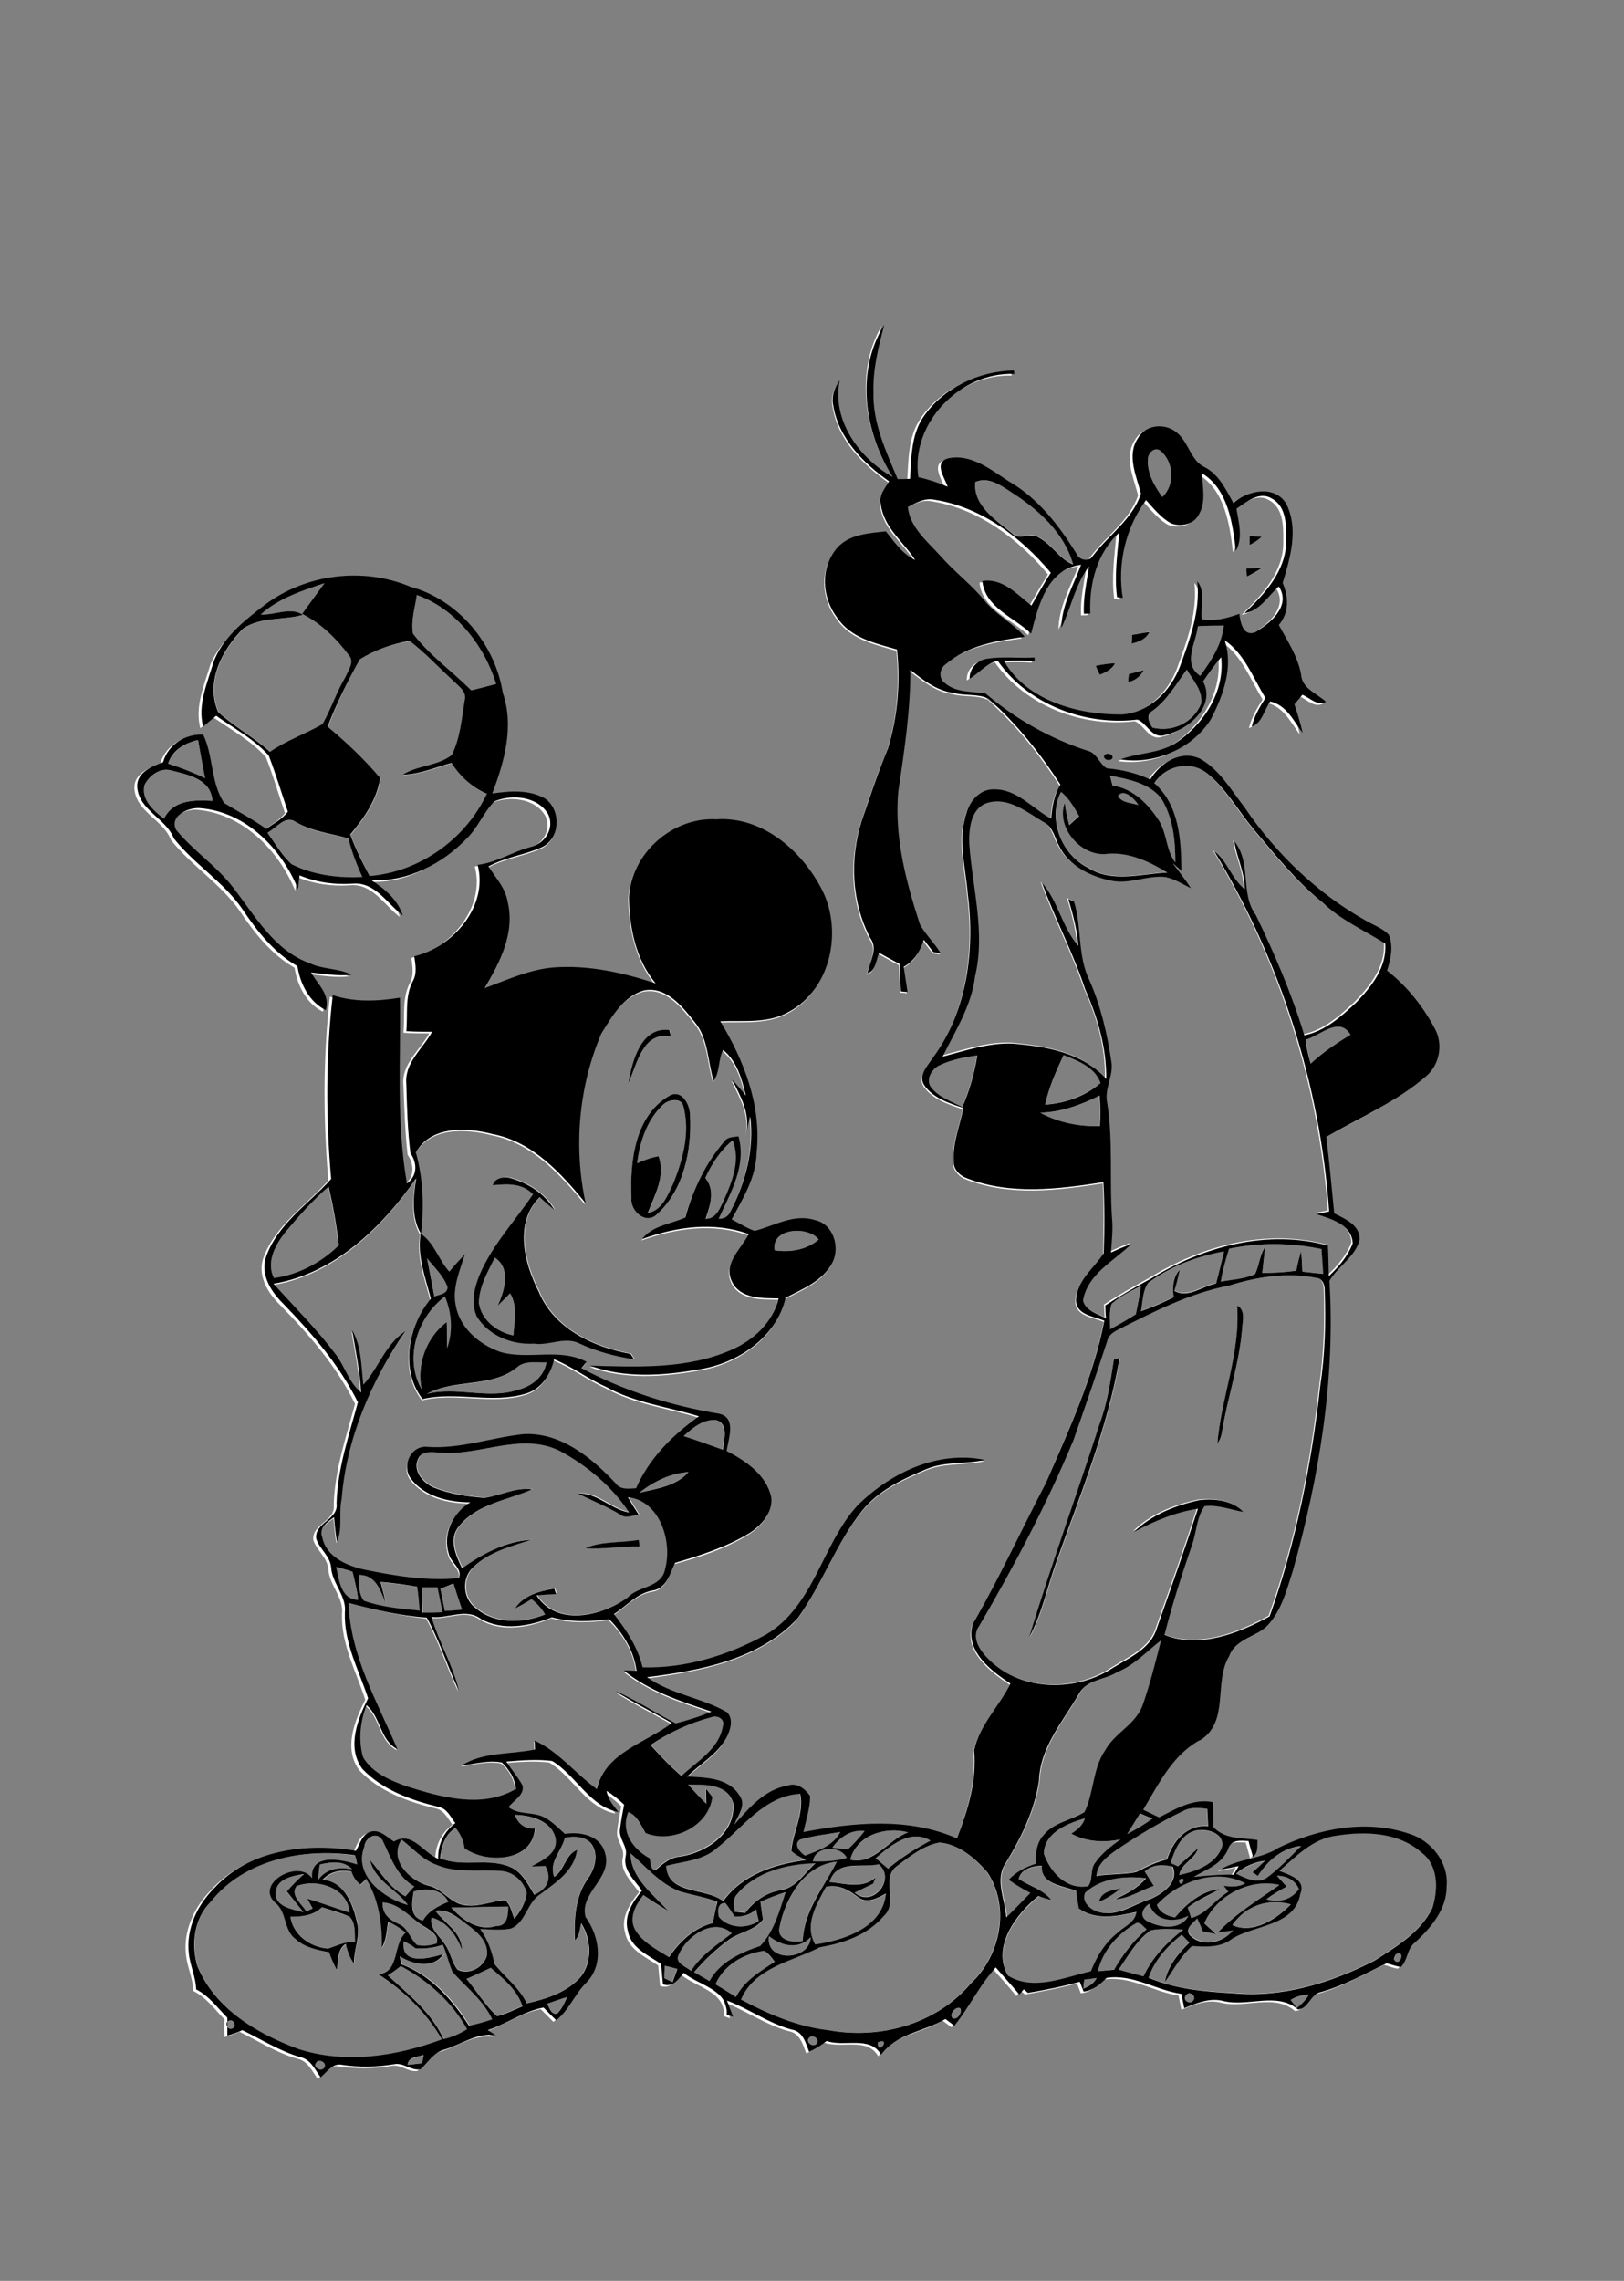 <?xml version="1.0" encoding="utf-8"?>
<!-- Generator: Adobe Illustrator 21.0.2, SVG Export Plug-In . SVG Version: 6.00 Build 0)  -->
<svg version="1.2" baseProfile="tiny" id="Layer_1" xmlns="http://www.w3.org/2000/svg" xmlns:xlink="http://www.w3.org/1999/xlink"
	 x="0px" y="0px" viewBox="0 0 510 716" overflow="scroll" xml:space="preserve">
<rect x="0" y="0" width="510" height="716" fill="#808080" stroke="none"/>
<path fill="#FFFFFF" d="M99.3,647.5c1-1.4,3.6,0.1,2.5,1.6C100.7,650.5,98.1,649,99.3,647.5 M128,648.2c0.2-2.5,3.1-2.3,4.9-3
	c-0.1,0.6-0.4,1.9-0.5,2.6C131,647.8,129.5,648,128,648.2 M275.7,641.1C280.1,639.4,275.4,645.7,275.7,641.1 M254.1,639.7
	c1.1-1.3,3.5,0.5,2.3,1.9C255.2,642.8,252.8,641,254.1,639.7 M72,634.3c1.5-0.4,2.4,2.1,0.8,2.5C71.3,637.2,70.4,634.6,72,634.3
	 M300.4,630.4c2.8-0.8,0.6,4.4-1.3,3.1C298.2,632.4,299.4,630.9,300.4,630.4 M171.8,629c2.1-0.8,4.2-1.5,6.3-2.1
	c-0.9,1.9-1.8,3.8-3.2,5.3C172.9,632.3,172.6,630.3,171.8,629 M405.3,627.8c1.8-1,3.8-1.6,5.8-1.7c-1,1.7-2.4,3.1-3.9,4.3
	C406.8,629.7,405.8,628.4,405.3,627.8 M372.4,626.4c1-1.5,3.5,0.2,2.3,1.6C373.7,629.5,371.2,627.8,372.4,626.4 M340.5,621.4
	c1.3-0.2,2.6-0.3,3.9-0.5c-1,1.6-2.5,2.7-4.2,3.4C340.3,623.6,340.5,622.2,340.5,621.4 M146.5,621.2c2.6-1.1,5.1-2.3,7.6-3.6
	c4,3.4,8.3,7,10,12.1c-2.6,1.1-5.2,2.4-8,3.1C152.3,629.5,149.7,625,146.5,621.2 M121.8,620.1c1.4-1,2.8-1.9,4.2-2.9
	c8.6,4.4,16.1,11.2,20.8,19.8c-2.3,1.4-4.8,2.4-7.4,3.1C135.6,631.8,128.4,626.1,121.8,620.1 M208.8,617.1c1.3,0.3,2.6,0.7,3.8,1
	c-0.5,1.3-1,2.7-1.5,4.1c-0.6-0.3-1.9-0.9-2.6-1.2C208.6,619.7,208.7,618.4,208.8,617.1 M438.3,613.5c3.5-1.5,1.1,4.6-0.6,1.5
	C437.9,614.6,438.2,613.8,438.3,613.5 M224.7,622.9c2.6-6.1,9-9.7,15.3-10.5c1.4,0.9,2.2,2.3,3.3,3.4c-4.5,3.1-9.6,6-12.2,11.1
	C228.9,625.5,226.8,624.2,224.7,622.9 M126.8,609.4c1.4,0.6,2.6,1.3,3.9,2.2c2.9,0.2,5.8-0.1,8.6-1.1c1.2,2.8,1.8,5.8,3,8.5
	c4.3,4.8,9.7,8.9,12.5,14.9c-2.4,0.8-4.9,1.5-7.3,2c-5.1-8.2-12-15.9-21.3-19.3c-0.1-0.6-0.3-1.9-0.4-2.5c4.1,2.6,10.5,4,13.7-0.7
	C134.8,614.8,125.7,617.1,126.8,609.4 M241.5,607.8c3.9,3.1,9.4,4.4,13.1,0.3C254.4,615.6,240.2,616.2,241.5,607.8 M361.3,606
	c3.4-0.7,6.8-0.4,10.3-0.3c-5.1,4-9.7,8.7-12.5,14.7c-2.6-0.7-5.2-1.4-7.8-2.1C354.2,614,356.8,609.1,361.3,606 M213.2,613.5
	c2.5-5.8,11-11.7,16.6-6.6c-4.6,3.6-9.6,6.9-12.8,11.8C215.5,617.3,211.7,616.3,213.2,613.5 M344.8,618.8c1.5-6.6,6.5-12,12.3-15.3
	c1.3-0.1,2.1,1.4,3.1,2c-4.1,3.6-7.6,7.9-10.2,12.7C348.2,618.4,346.5,618.6,344.8,618.8 M136.7,599.8c3.9-0.5,7.1,2.3,10.1,4.3
	c3,2.3,6.7,5.5,6.1,9.7c-1,3.7-5.6,6.2-9.2,4.4c-1.9-2.4-2.2-5.6-4-8c-1.7-2.7-5-4.8-4.2-8.4c5,1.3,7.9,5.6,9.6,10.1
	C144.9,606.4,139.8,603.7,136.7,599.8 M141.7,598.8c6,0,11.9-0.3,17.9-0.3c0.1,2.6-0.2,6.2-3.7,6.1
	C150.3,606.2,145.3,602.8,141.7,598.8 M91.2,601.7c3.6,0,7.3-0.3,9.9-3c2.9,1.1,5.9,1.8,8.7,3c2,2.1,1.5,5.3,1.7,8
	c-3.1-0.4-5.8,1.1-8.5,2C97.5,611.3,92,607.3,91.2,601.7 M387,604.3c4.2-6.1,11.3-8.5,18.4-6.5C401,602.3,393.3,607.2,387,604.3
	 M360,602.9c-2.5-1.6-0.9-4.1,0.9-5.4c1.8,5.5,7.6,6.1,12.3,3.8C370.6,606.3,364.1,605.2,360,602.9 M225.8,601.8
	c-0.5-1.8-0.5-4.7,2.1-4.4c1.1,1.3,2,2.8,2.9,4.2c2.5,0.2,4.9-0.5,6.8-2.2c0.2,1.2,0.4,2.4,0.8,3.6
	C234.6,605.6,228.8,605.5,225.8,601.8 M120.2,597.2c5.7,0.4,9,5.3,13.6,8c1.6,1.2,4.2,2.5,3.3,5c-1.9,0.7-4,0.9-6.1,0.5
	c-2.2-2-2.8-5.5-5.8-6.6C122.3,602.7,119.9,600.7,120.2,597.2 M238.8,597c2.5-1.2,5.1-2.3,7.9-2.9c-1.9,5.9-3.6,12.4-8,16.9
	c-6.2,2.2-12.5,5-15.9,11c-1.6-1-3.2-1.9-4.8-2.8c3.1-3.6,6.5-7,10.4-9.8c3.4-2.9,8.4-3,11.2-6.7C239.4,600.8,239.1,598.9,238.8,597
	 M129.9,593.8c4-1.2,8.7-0.9,10.9,3.2c-3.1,1.2-6.1,2.9-8,5.9C128.6,601.8,129.5,597.1,129.9,593.8 M259.4,592.3
	c3.8-0.7,7.1,1,10,3.3c2.8,2.2,6.2,0.4,8.8-1.1c-0.8,10.7-13.2,14.6-22.2,16C252.5,604.2,256.3,597.7,259.4,592.3 M93.1,592.1
	c6.4-2.5,16.1,0.4,16.7,8.3c-4.5-1.4-8.9-3-13.3-4.4c0.6,1,1.1,2.1,1.7,3.1c-0.5,0.2-1.5,0.7-2,0.9
	C94.7,597.6,91.1,595.1,93.1,592.1 M378.2,603.8c3.6-8.7,14.4-14.3,23.7-12.2c-6.6,4.7-13.6,9-19.3,14.9c1.5-0.2,3.1-0.4,4.7-0.6
	c-3.3,4-9.8,5.4-13.6,1.4c-1.7-2,1.3-3.7,2.4-5.2c0.6,1.3,1.2,2.7,1.8,4.1c1.4,0.3,2.7,0.5,4.1,0.8
	C380.7,606,379.5,604.9,378.2,603.8 M363.3,598c6.6-7.3,18.6-11.9,27.7-6.8c-2,1.3-4.4,1-6.7,0.8c0.5,0.6,0.9,1.3,1.4,1.9
	c-4.1,2.4-6.8,6.9-11.6,8.2c-0.4-1.1-0.8-2.2-1.1-3.3c3.1-2.3,6.7-3.8,10.1-5.8c-5.9,0.5-10.4,4.6-14.1,8.9
	C366.6,601.5,364.4,600.4,363.3,598 M370.3,590.1C373.3,588.5,370.4,593.5,370.3,590.1 M401,588.8c3,0.1,5.6,1.4,6.9,4.2
	c-2.4,3.4-6.3,4.4-10.2,3.2c2.1-1.5,4.2-2.8,6.4-4C403,591,402,589.9,401,588.8 M373.3,589.3C373.8,589.8,373.8,589.8,373.3,589.3
	 M86.6,594c0.3-4.3,5.4-5.3,8.9-5.6c-1.9,1.7-3.8,3.4-5.4,5.5c1.8,2.1,3.6,4.2,5.2,6.5C91.9,599.5,86.3,598.7,86.6,594 M345.1,597
	c2.5-1.1,4.8-2.6,6.9-4.2C349.3,593.5,345.7,593.8,345.1,597 M359.5,587.5c2.4-2.3,5.6-2.5,8.6-1.5c2,5-3,8.3-6.9,10.1
	c-5.3,1.6-10.3,5.5-16.1,4.2c-2.7-0.6-5.9-3.1-4.5-6.2c5.2-4.6,12.5-5.3,19.1-4.5c-2.5,3.1-6.2,5-9.8,6.6c4.4-0.2,8.2-2.8,12.2-4.2
	C361.3,590.5,360.4,589,359.5,587.5 M319.9,589.8c0.7-3,4.6-4,7.4-4c-0.4,6,6.6,6.3,10.8,7.9c0.3,1.8,0.5,3.6,0.8,5.5
	c5.4,3.9,12.1,2.3,18.1,1.1c-0.5,3.3-3.9,4.5-6,6.6c-3.9,3.1-6.5,7.4-8.3,12c-8.3,1.9-18.1,6.3-26,1.4c-5.3-8.9,2.5-19.4,9.5-25
	c1.4,0.4,2.7,0.8,4.1,1.3C327.6,593.1,323.3,592,319.9,589.8 M260.5,590.8c2.3-7.1,10.1-4.2,15.5-5.7c5.5,4.7-2.1,13.9-7.6,8.9
	c1.9-1,3.8-1.9,5.8-2.8c0.2-0.5,0.6-1.5,0.8-2C270.9,593.1,265.4,591.1,260.5,590.8 M244.8,605c1.9-9.1,7.8-19.6,18-20.6
	c-4.1,8-10.5,15.3-10.7,24.9C249.1,610.1,243.9,609.2,244.8,605 M231.5,594.6c5.9-7.1,15.7-9.6,24.6-9.8c-3.6,3-6.1,8-11.2,8.5
	c-4.4,0.9-8.3,3.6-10.9,7.1c-0.8-0.1-2.5-0.3-3.3-0.4C230.8,598.3,230,596.1,231.5,594.6 M100.4,585.3c3.5-0.8,7.5-1.4,10.2,1.5
	c-4-0.8-8.2-0.3-10.7,3.3C100.1,588.5,100.3,586.9,100.4,585.3 M198,581.8c4.9,4.2,9.1,9.4,15.2,11.9c4,1.2,8.1,1.8,12,3.3
	c-0.5,2.2-1,4.5-1.5,6.7c-5.9,1.5-10.4,5.7-13.7,10.7c-3.9-2.3-8.3-4.6-10.7-8.7c-2-3.7,0.4-7.8,2.6-10.8c2.6,1.6,5.2,3.4,7.8,5
	C205.1,594.6,198.1,589.6,198,581.8 M66.1,597.1c10.5-13.6,29.3-17,45.5-14.6c0.2,1,0.4,2,0.7,2.9c-4.9-1.6-14.8-3.7-14.2,4.3
	c-4.1-6.1-18,1.6-11.6,7.7c3.8,2.9,2.6,8.7,6.5,11.5c2.9,2.5,6.9,3.2,10.5,4.1c0.5,1.9,1.3,3.8,2.4,5.5c0.5-2.8-0.1-6.4,2.8-8.2
	c0.5,2.2,1.2,4.3,2.6,6.2c-0.3-4.1,1.9-8.1,1.1-12.2c-1.2-6-3.8-13.5-11-14.1c2.4-2.6,5.7-3.3,9.1-2.6c0.5,1.7,1.4,3.1,2.8,4.1
	c0.4-0.5,1.4-1.4,1.8-1.8c3.9,6.3,5.1,14.1,4.9,21.6c1.5-2.5,1.5-5.4,2-8.1c2.1,0.7,3.9,2,5.5,3.4c-4.2,3.9-1.7,12.2-8.5,13.1
	c8,5.3,15.1,12.1,19.9,20.4c-14.3,5.3-30.2,7.8-45.1,3c-13-4.8-26.2-12.6-31.7-26C60.1,610.4,60.9,602.4,66.1,597.1 M255.3,584.3
	c0.6-4.9,8.5-5.2,10.6-1.1C262.5,584.4,258.9,584.5,255.3,584.3 M395,588.9c3.1-4.8,7.6-8.8,13.6-9.3c-3.3,3.4-6.6,6.8-10.4,9.7
	c-3,2.3-7.1,0.5-10-1c2.5-2.3,5.8-3.6,9.1-4.1c-1.3,1.3-2.6,2.5-4,3.7C393.9,588.2,394.4,588.5,395,588.9 M281.8,585.7
	c4-3,8.1-6.4,13.1-7.3c6.2,0.5,11.2,4.9,15.1,9.4c7.2,10.9,4.1,26.2-5.3,34.9c-10.7,12.8-28.6,17.6-44.7,14.6
	c-9.8-1.1-18.9-5-27.4-9.6c4.2-10.1,16-11.9,24.7-16.4c7.5-1.3,15.1-3.8,20.1-9.8C282.3,597.4,276.5,589.6,281.8,585.7 M126.1,577.5
	c3.6,2.6,6.5,6.1,10.8,7.7c6.4,2.8,13.5,1.5,20.2,2c3.9,0.1,7.3,3.1,8.3,6.8c-0.3,3.1-1.9,5.9-3.9,8.2c-0.8-2-1.1-4.4-2.8-5.8
	c-4.2,0.2-8.2,2.3-12.5,1.6c-4.7-0.4-7.2-5.3-11.8-6.2C128.5,590.3,122,583.8,126.1,577.5 M275,583.3c4.6-3.9,11-9.3,17.2-5.5
	c-4.7,2.5-9.3,5.3-13.3,8.8C277.6,585.5,276.3,584.4,275,583.3 M177.4,576.9c2.9-0.6,6.6-0.6,8.4,2.2c2.2,3.3,0.9,7.5-1.2,10.5
	c-4.1,5.6-4.3,12.9-4.2,19.5c1.5-1.4,1.5-3.6,2-5.4c3,4.9,3.6,11.9,0,16.7c-4.3,5-10.9,7.1-17.1,8.5c-2.3-4.9-6.8-8.2-10.1-12.3
	c-0.8-3.9-2.1-7.7-4.5-11c3.2-0.1,6.5,0.5,9.7-0.2c4.8-2,5-8.2,9.2-10.8c4.8-3.7,10.6-7.4,11.5-13.9c-3.6,1.5-3.9,6.4-7.2,8.5
	C172.4,584.5,176.5,581.2,177.4,576.9 M401.8,587.3c5.4-4.7,10.8-10.3,18.2-11.2c9-1.4,19.4-1,26.5,5.4c5.3,4,5.1,11.7,3.3,17.4
	c-3.7,7.6-11.3,12.1-18.2,16.5c-13.7,7-29,11.7-44.5,10.2c-8.9-0.5-18.1-1.2-26.4-4.9c2-5.5,6-9.9,10.4-13.5
	c0.8,0.8,1.6,1.7,2.4,2.5c-3.5,3.4-6.8,7.4-7.7,12.4c2.7-3.8,5-8,8.5-11.3c4.3,0.2,8.9,0.7,12.5-2.2c7.1-4.6,19.8-3.9,21.6-14.3
	C410.1,590,404.8,588.5,401.8,587.3 M114.4,579.8c0.2-2.9,4.2-5.2,5.8-1.9c2.6,5.2,4.5,11.2,9.9,14.3c-0.9,1-1.9,2-2.8,3.1
	c-4.9-2.7-7.5-7.4-11.1-11.4c1.5,6.5,8.4,9.1,11.9,14.1C120.4,596,111,588.7,114.4,579.8 M367.6,584.8c1.4-4.2,3.4-9.5,8.5-10.3
	c3.2-0.3,8.3,1.1,7.7,5.1c-1.8,5.7-8.1,8-13.5,9c0.8-3.7,5.1-4.9,6-8.5c-2.2,1.8-4.3,3.8-6.4,5.8
	C369.3,585.7,368.2,585.1,367.6,584.8 M267,583.8c2.2-7.8,11-10.5,18.2-8.6C278.7,577.5,274.4,585.4,267,583.8 M261.4,580
	c2.3-3.4,5.9-5.9,10.1-5.2c-1.6,2.1-3.4,4-5.3,5.8C264.6,580.5,263,580.2,261.4,580 M251.2,577.5c4.2-1.2,8.5-1.7,12.8-2.4
	c-2.3,4.3-6.9,5.6-11,7.4C251.2,581.6,248.9,579,251.2,577.5 M327.8,581.9c0.2-6.7,7.5-9.5,12.9-11.1c-0.7,2.2-2.5,3.6-4.3,4.8
	c4.7,2.6,10.3,2.9,15.5,1.8c-3,2.1-6,4.4-8.1,7.5c-1.5,2.1-0.5,5.2-2.1,7.2C334.8,593.3,329.9,587.8,327.8,581.9 M354,575.7
	c1.3-2.2,2.6-4.3,4-6.3c1.3,0.5,2.6,1,3.9,1.6C359.3,572.7,356.7,574.3,354,575.7 M161.7,569.7c4.9,0.2,11.6,2,12.9,7.4
	c0.8,4.8-4.2,6.9-7.6,8.8c1.5,0,2.9-0.1,4.4-0.1c2.3,4,0.6,7.3-3.5,9c-2-3.3-3.9-7.3-7.7-8.8c-7-2.9-14.9,0.3-21.9-2.7
	c0.5-3.7,1.4-7.5,4.9-9.5c1.5,1.8,2.5,4,2.8,6.4c7,5,21.4,4.2,22.1-6.3C164.9,574.3,162.7,572.5,161.7,569.7 M371.6,568.5
	c2.3-1.3,4.9-1,7.4-0.8c0.1,1.8,0.2,3.7,0.3,5.5c-6.6-0.6-11.1,4.7-12.9,10.4c-3.5,0.7-6.6,2.4-9.8,4c-4.1,0.8-8.3,0.5-12.4,1.2
	c0.2-3.8,3.5-6.2,6.3-8.2C357.3,576.1,364.3,572,371.6,568.5 M225.1,580.2c8.2-6.4,14.9-16.5,26.1-17.2c1.3,6.2-2.3,11.9-2.8,17.9
	c1.3,1.3,3,2,4.6,2.9c-9.9,1.3-19.8,4.5-26,12.9c-5.5-4.4-17.5-2-17.9-11.1C214.7,584.3,220.8,584,225.1,580.2 M216.1,560.2
	c5.1-0.1,12.4-0.3,14.1,5.9c0.5,9.3-8.4,15.2-16.6,16.6c-3.2,0.2-5.6,2.3-7.9,4.3c-1.8-0.4-1.4-2.4-1.8-3.8
	c-5.3-2.8-9.2-8.3-6.7-14.5c2.9,1.2,3.9,4.1,5.4,6.6c8.4,3.4,19.9-1.9,21-11.3c-0.6-1-1.3-1.8-2-2.6c0,1.6,0.1,3.1,0.1,4.7
	C219.8,564.3,218,562.3,216.1,560.2 M223.3,539.1c1.9-0.8,4.5,0.4,3.8,2.8c-1.2,7.3-8.1,11-13,15.6c-3.5-3-6.6-6.3-9.7-9.7
	C210.1,543.9,216.5,540.9,223.3,539.1 M350.9,524.9c5.4-2.2,9.3-6.7,13.9-10c-1.7,6.7-3.5,13.5-5.7,20.1c-2.1,6.2-8.8,8.8-11.8,14.3
	c-4,5.8-3.6,13.2-6.5,19.4c-4.2,2.6-9.6,3.2-12.8,7.2c-2.3,2.4-2.6,5.8-2.5,9c-3.1,1.2-6.3,2.6-8.5,5.1c2.2,1.6,4.5,2.9,6.8,4.1
	c-2.5,2.6-5,5.2-7.6,7.7c-0.3-5.6-3.7-11.8-0.2-17c4.9-8,9.1-16.6,10.5-25.9c0.4-10.4,7.5-18.6,12.5-27.2
	C341.2,527.3,347,527.4,350.9,524.9 M109.5,503.2c8,2.1,16,4,24.3,4.9c4.1,7.3,6.5,15.4,10.1,22.9c-1.9-8.1-6.3-15.2-8.6-23.1
	c5.2,0.6,10.9-2.9,15.5,0.6c6.9,4,15.3,2.4,22.3-0.5c6,1.6,11.9,1.4,18,0.6c4.4,4.3,7.9,9.9,8.6,16.2c-1.3,0-2.6-0.1-4-0.1
	c8,6.5,17.9,9.7,27.5,12.9c-3.6,1.6-7.4,2.7-11.2,3.7c-6.4-3.3-12.4-7.3-19-10.2c5.8,3.7,11.9,6.8,17.8,10.1
	c-8.2,6.2-21,9.3-23.6,20.7c-6.7-4.8-11.9-11.7-19.5-15.2c0,0.7,0.1,2.1,0.1,2.8c-7.6,1.5-16.2,0.7-23,5c4.2-0.5,8.4-1.8,12.6-0.9
	c2.5,2.1,4.1,5,4.4,8.3c-10.7,6.1-23.2,2.5-34.2-0.8c-5.1-2-10.9-4.2-13.8-9.2c-1.6-5.3-0.9-11.2,1.1-16.3c4.5,3.7,4.2,11,9.7,13.8
	C118.5,534.3,110,519.8,109.5,503.2 M132.5,498.3c1.6,0,3.3,0,5,0c0.5,2.6,1,5.2,1.6,7.8c-2.1,0-4.3,0.1-6.4,0.1
	C132.6,503.5,132.6,500.9,132.5,498.3 M138.3,498.7c1.4-0.5,2.7-1,4.1-1.5c0.9,2.7,1.9,5.4,2.7,8.2c-1.8,0.1-3.6,0.2-5.4,0.4
	C139.2,503.3,138.8,501,138.3,498.7 M112.6,494.4c5.5-0.1,6.8,4.9,8.7,9c-0.5-2.3-1.1-4.5-1.7-6.7c3.8,0.3,7.7,0.7,11.5,1.5
	c0.3,2.5,0.6,5,0.8,7.5c-5.9-0.6-11.9-1.1-17.5-3.1C112.5,500.3,112.8,497.2,112.6,494.4 M105.6,491.9c1.7,0.5,3.4,1,5.1,1.5
	c0.7,2.9,1.3,5.8,1.8,8.8C106.9,502.1,106.5,496,105.6,491.9 M200.8,468.6c4.4-3.5,9.8-6.1,15.4-6.5
	C212.4,466.5,206.1,467.2,200.8,468.6 M183.7,486c5.7,0.5,11.4-0.8,17.1-0.4c-0.1-0.5-0.2-1.6-0.2-2.1
	C195,484.5,189,483.7,183.7,486 M138,456c12.6,1.2,25.6-6.5,37.9-0.7c8.6,4.7,16.5,11.3,21.9,19.4c-5.7-1.1-10.2-6.4-16.1-6
	c4.3,2.3,9,4,13.2,6.6c1.8,1.3,4,0.3,5.9,0.1c-1.2-1.8-2.3-3.7-3.4-5.5c10,1,14,13.9,11.7,22.4c-1,6-8.2,5.3-11.7,9
	c-8.1,5.9-22.4,9.4-28.7-0.6c2.1-0.2,4.1-0.3,6.2-0.4c-0.1-0.4-0.5-1.3-0.6-1.7c-4.5,0.7-9.7,2.1-12.3,6.2c1.8-0.9,3.5-1.9,5.2-2.9
	c1.6,1.4,3.2,2.9,4.2,4.8c-7,2.8-15.8,3.1-21.8-2c-4.1-2.9-4.4-9.6-0.7-12.9c5-4.8,11.9-6.5,18.3-8.6c-8.1,0.5-15.4,4.4-21.9,9
	c-1.9-3.9-4.3-9.2-1-13.1c5.7-7.1,15.3-8.2,23.1-11.7c-5.3-0.6-10,2-15.1,2.7c-5.4-0.4-10.8-1.2-15.8-3.2c-3.5-1.4-7.1-5.5-4.8-9.4
	C132.8,455.2,135.7,455.9,138,456 M214.7,450.8c2.8-2.5,6.1-5.4,10.1-5c4,1.1,2.4,6.3,2.1,9.3C222.9,453.6,218.8,452.1,214.7,450.8
	 M162.3,429.3c2.6-2.3,6.1-1.6,9.3-1.6c-0.8,4.6-4.7,7.5-9,8.6c-9.3,3.1-19.1-1.2-28.6,1.3C142.8,432.8,154.2,435.9,162.3,429.3
	 M132.4,436.1c-5.6-9.8-1.3-22.6,7.3-29.1c2.3,5.1,2.7,10.9,0.7,16.2c-0.1-2.7-0.1-5.4-0.1-8.2C133.9,419.8,130.8,428.4,132.4,436.1
	 M349.1,409.3c2.6-2.5,6-4,9.2-5.5c-0.5,3-1,6-1.6,8.9c-2.7,1.6-5.3,3.2-8.1,4.7C348.7,414.7,348.2,411.8,349.1,409.3 M349.8,426.8
	c-1.1,6.9-2.2,13.8-4.4,20.4c-7.2,22.3-15.3,44.4-22.1,66.9c4-7.3,5.6-15.5,8.4-23.3c7.5-21.2,16.2-42.2,20-64.4
	C351.2,426.5,350.3,426.7,349.8,426.8 M388.5,409.8c1.2,14.8-5,28.8-6.2,43.3c0.9-1.1,1.3-2.5,1.5-3.9c1.8-10.8,5.4-21.3,6.3-32.2
	C390.1,414.6,391.2,411.2,388.5,409.8 M385.9,403.6c8.7-2.7,17.9-4.3,27-2.7c2.1,0.1,2.9,2.3,2.8,4.1c0.4,10,0,20-1.4,29.9
	c-2.7,24.5-7.5,49.1-15.9,72.3c-9.7,5.4-22.1,10.2-33,5.8c2.4-9.5,5.4-18.9,8.6-28.1c1.5-4,1.5-8.7,4-12.3c4.1-0.6,8.1,1,12.1,1.8
	c-3.4-3.7-9-4.1-13.7-3.7c-7.5,1.6-15.1,4.5-20.6,10c6.3-3.3,13-6.1,20.1-7.3c-4,12.6-8.5,25-12.9,37.5c-1.9,6.4-8.5,9.1-13.7,12.4
	c-11.5,7.7-28.4,7.7-38.7-2.2c-2.8-2.7-6.2-7.1-3.4-10.9c11-18.8,21.2-38.2,29.6-58.3c3.6-10.3,7.3-20.7,10.6-31.1
	c0.4-1.9,2.1-2.9,3.6-3.7C362.4,411.7,373.6,406,385.9,403.6 M155.4,394.8c5.2,3.4,3,10.5,0.9,15.1c1.3-1.3,2.6-2.6,3.9-3.9
	c2.4,4,1.5,8.8,1,13.2c-5.1-1-10.1-4.9-10.8-10.2C150.5,403.9,153.2,399.3,155.4,394.8 M134.1,395c2.3,2.9,5.2,5.5,6.4,9
	c0.1,2.3-2.5,2.3-4.1,3C135.8,403,134.9,399,134.1,395 M360.6,402.7c7-5.1,15.3-8.3,23.8-10c-0.8,3.4-1.6,6.8-2.5,10.1
	c-4.3,0.7-8.9,4.7-13.1,2.3c0.6-2.2,1.2-4.5,1.7-6.7c-2.1,2.4-2.4,5.6-1.9,8.7c-3.3,1.7-6.8,3.2-10.3,4.4
	C358.9,408.6,358.8,405.1,360.6,402.7 M386,392c9.5-2,19.4-1.9,29,0.1c0.3,2.6,0.5,5.2,0.5,7.8c-2.2-0.3-4.4-0.5-6.5-0.7
	c-0.1-2.1-0.2-4.3-0.4-6.4c-0.6,2-1,4.1-1.5,6.1c-3.5,0.5-7.1,0.7-10.7,0.7c0.3-2.7,0.6-5.4,0.9-8.1c-1.8,2.5-1.8,5.8-3.2,8.5
	c-3.4,1.5-7.1,1.8-10.7,2.3C383.8,398.8,384.8,395.4,386,392 M243.3,392.5c-1.3-7,10.4-7.8,13.8-3.4
	C253.3,392.4,248.1,393.2,243.3,392.5 M89.7,386.7c4.2-5,8.5-9.9,13.4-14.1c1.4,6.1,2.5,12.2,3.2,18.4c-5.3,5.4-12.8,9.2-20.4,10.3
	C83.5,396.2,86.5,390.7,89.7,386.7 M221.5,369.8c2-4.5,4.8-8.7,8.7-11.8c2.5,6.2-0.1,12.8-2.6,18.4c-1.3,2.6-2.4,6.1-5.9,6.2
	C223,378.4,224.7,373.7,221.5,369.8 M208,347c1.6-1.8,5.9-2.7,6.6,0.4c2.3,8.1-0.1,16.5-3.1,24.1c-1.8,3.7-3.5,8.5-8.1,9.4
	c2.2-5.6,5.7-11.6,3.4-17.8c-2.3,0.4-4.6,1.2-6.7,2.2C200.9,358.6,203.1,351.7,208,347 M326.7,349.3c6.6-0.2,12.8-2.3,18.5-5.4
	c0.3,3.2,0.3,6.4,0.1,9.6C338.9,353.7,332.3,352.4,326.7,349.3 M328.2,346.8c1.2-5.4,3.5-10.5,5.8-15.6c4.5,1.8,9.9,3.7,11.6,8.8
	C340.7,344.1,334.5,346.2,328.2,346.8 M294.7,334.6c3.8-1.9,8-2.7,12.1-3.3c-0.9,5.6-2.4,11.1-4.7,16.2c-3.4-1.7-7.2-3-9.7-6
	C290.6,339.1,292.4,335.8,294.7,334.6 M410,326.4c4.7-1.3,10.3-7.5,14.1-1.6c-4.4,2.7-8.8,5.5-12.5,9.1
	C411,331.4,410.4,328.9,410,326.4 M84,261.4c2.7-1.5,5.6-5.6,8.9-3.3c5.1,3,11,3.6,16.6,5.2c1.1,4.1,2.6,8.2,4.4,12.1
	c-7.6,0.4-15.4-0.7-22.2-4C88.6,268.4,86.4,264.8,84,261.4 M351.1,249.9c1.8-2.6,5.2,0.8,6.4,2.8C355.3,252,352.4,252.1,351.1,249.9
	 M333.2,248.6c2.5,2,4.1,4.8,5.7,7.5c-1,0.9-2.1,1.9-3.1,2.8c-0.8-2.3-1.2-4.7-1.4-7.1c-3,7.9,5.4,17.4,13.6,16.1
	c6.7-0.5,13,2.5,18.6,5.9c-8.2,0.4-17.4,3.3-24.9-1.5C333.3,268.3,329,257,333.2,248.6 M348.6,243.5c5.6,1.1,12,2.3,15.9,6.9
	c4,5.9,4.6,13.4,4.6,20.3c-3-3.8-2.6-8.9-5-12.9c-3.4-5.3-8.2-10.3-14.7-11.2C349.3,245.8,348.8,244.3,348.6,243.5 M45.4,246.4
	c1.5-3,5-5.6,8.5-4.5c5.3,1.3,12.4,2.9,12.8,9.5c-5.7-0.3-12.4-0.4-15.2,5.6C48.2,254.6,44.1,251,45.4,246.4 M362.5,245.8
	c3.4-5.1,11.1-7.4,16.1-3.4c6,4.8,9.7,11.6,14.5,17.4c6.8,8.2,13.5,16.5,21.8,23.2c5.7,5.5,13.1,8.6,19.7,12.9
	c0.6,7.4-4.3,13.5-9.1,18.5c-4.7,4.4-9.8,9-16.3,10.3c-4-13-9.3-25.5-15.2-37.7c-5.1-6.9-1.1-16.4-6.8-23.2c0.8,5.1,3.4,9.8,3.3,15
	c-4.2-3.2-5.4-8.8-9.6-11.9c20.7,34.1,33.2,73.2,36.1,113.1c-1.4,0.3-2.7,0.5-4.1,0.8c4.7,1.5,11.2,3.2,11.5,9.2
	c-1.5,4-4.4,7.4-7.5,10.3c-0.1-3.2-0.1-6.4-0.3-9.6c-19-5.1-39.2,0.3-55.6,10.4c-4.9,2.7-9.7,5.4-14.3,8.4c0.1,1.3,0.1,2.7,0.2,4
	c-2.6-1.4-6.4-2.2-7.2-5.5c1.4-8.4,9.7-12.4,15.2-17.8c-2.2,0.8-4.3,1.7-6.4,2.7c0.3-3.7,0.7-7.3,0.3-11c-0.8-12,0.5-24.1-1.5-36
	c-1-4.5,2-8.6,1.3-13c-1.3-8.6-3.3-17.2-6.8-25.3c-3.9-7.7-2.3-16.7-4.9-24.8c-0.4-0.2-1.3-0.7-1.8-0.9c1.4,4.8,2.8,9.7,3.1,14.7
	c-5.1-5.8-6.3-14-11.4-19.8c4.1,11.4,9.8,22.1,13.6,33.5c4,8.8,6.8,18.3,6.6,28.1c-7.4-8.3-18.8-10.1-29.4-11.1
	c-7.5-0.3-14.8,2.2-22,4.1c4.1-8.1,9.2-16,10.2-25.2c3.4-13.8-0.8-27.6-1.8-41.4c-0.2-4.7,0.4-11.5,5.8-13.1
	c6.6-1.9,12.3,3,17.6,6.1c2.9,1.4,3.3,4.9,4.8,7.5c3.1,6.3,10,9.6,16.6,10.9c5.7,1.1,11.1-1.8,16.8-1.2c2.9,0.6,5.4,2.3,8,3.5
	c-1.8-2.6-3.8-5.2-5.7-7.8c0.9,0.8,1.8,1.6,2.7,2.4C370.9,263.6,370.4,252.8,362.5,245.8 M52.8,239.7c1.4-4.2,5.4-6.5,9.4-7.4
	c0.7,4,1.4,8,2.2,12C60.6,242.5,56.7,241,52.8,239.7 M362,223.1c4.6-3.4,7.4-8.4,10.7-12.9c1.9,3.3,5.1,6.6,4.5,10.7
	c-2.6,5.9-9.1,9.1-15.3,7.5C360.8,226.8,359.8,224.4,362,223.1 M113,207c4.7-3,10.2-4.9,15.7-5.7c4.9,3.7,9.1,8.3,13.6,12.4
	c1.7,1.8,4.5,3.5,3.7,6.4c-0.9,5.7-1.4,11.8-4,17c-4.4,3.6-10.7,3.2-15.4,6.2c5.3-0.1,10.2-2.3,15.3-3.7c2.7,4.3,6.5,7.7,11.1,9.7
	c-6.8,14.1-21.2,24.5-36.8,25.8c-2.3-4.2-4.4-8.6-6.1-13c4.3-5.3,8.4-10.9,9.4-17.8c-5-5.9-10.6-11.2-16.5-16.1
	C105.8,220.8,109.2,213.8,113,207 M376.2,196.6c2.7-0.2,5.4-0.3,8.1-0.1c-0.6,6-4,11-7.4,15.8C371.1,208.2,375.6,202,376.2,196.6
	 M130.9,186.8c12.3,4.3,21.1,15.7,24.9,27.9c-2.6,0.7-5.2,1.4-7.8,2c-6-6-13.1-11-18.3-17.8C129,194.8,130.2,190.8,130.9,186.8
	 M81.9,192.9c5.6-5.1,13-7.6,20.1-9.8c-2.3,3.2-4.7,6.4-7,9.6c5.9,3,10.6,7.7,14.6,12.9c2.1,2-0.1,4.8-1,6.9
	c-2.8,4.7-4.5,10-7.2,14.8c-5.4,3.1-11.4,5-16.5,8.7c-5.1-4.6-11.3-7.9-16.3-12.5c-4-9.5,1.2-19.5,7.9-26.2
	c5.5-3.8,12.6-2.5,18.8-4.3C91.2,190.4,86.3,193.3,81.9,192.9 M306.3,151.3c4.1-1.6,7.9,1,11.3,3.1c8.3,5.4,16.7,12.9,19.4,22.7
	c-4.4-1.7-6.6-6.3-10.7-8.4c-2.5-2-6.1,1.1-8.5-1.4C312.7,163.1,305.5,158.8,306.3,151.3 M360.5,144c0.1-1.9,2-3.8,3.9-2.5
	c4.2,3.4,4.7,10.9,0.6,14.5C362.5,152.6,360.3,148.5,360.5,144 M154.7,372.1c4.5-0.5,9.4-0.7,12.9,2.7c-5.6,8.3-12.7,15.8-16.7,25.1
	c-1.7,4.1-2.8,9-1,13.2c3.7,6.1,11,9,18,8.6c4.8,0.7,9.8-2.4,14.4,0c5.4,2.5,11.1,4,17,4.9c-0.3-0.4-0.9-1.3-1.1-1.7
	c-11.7-2.1-24.1-7.9-28.8-19.5c-4.6-9-7.9-21.7,0.3-29.7c1.5,1.4,3,2.7,4.6,4c-3-5-8.2-8.4-13.8-10
	C158.3,369.3,155.5,369.7,154.7,372.1 M210.7,343.7c-11.3,5.9-12.8,20.9-12.4,32.3c-0.5,4.1,4.5,8.6,8,5.2
	c8.5-7.7,11-20.2,10.4-31.3C216.6,346.9,214.3,342.4,210.7,343.7 M197.3,340.1c2.8-6,4.4-16.3,13.5-14.8c-0.1-0.5-0.4-1.5-0.5-2
	C201.2,322.3,198.5,333.2,197.3,340.1 M346.7,237.2c-0.3,1.4,2.1,1.8,2.7,0.8C349.6,236.6,347.3,236.1,346.7,237.2 M354.5,211.6
	c-0.1,0.6-0.2,1.9-0.2,2.5c2.2-0.4,3.8-1.9,4.9-3.7C357.6,210.8,356,211.2,354.5,211.6 M344.1,209c0.4,0.9,0.8,1.8,1.3,2.8
	c1.9-0.7,3.8-1.7,4.8-3.6C348.1,208.4,346.1,208.6,344.1,209 M355.5,199.3c0,0.7,0,2,0,2.6c2.3-0.5,4.5-1.4,5.6-3.6
	C359.2,198.6,357.3,198.9,355.5,199.3 M391.4,178.4c0.1,0.6,0.2,1.9,0.2,2.6c1.6-0.7,3.1-1.6,4.6-2.7
	C394.5,178.3,393,178.3,391.4,178.4 M392.4,168.3c0,0.7,0,2.1,0,2.8c1.4-0.7,2.7-1.5,3.8-2.6C394.9,168.4,393.6,168.3,392.4,168.3
	 M280.3,149.7c-10.1-5.8-19.2-17.6-16.8-29.9c-1.8,2.3-2.7,5.2-2,8.1c1.7,10.2,9.4,17.9,17.5,23.6c-1.4,2.2-3.4,4.4-2.6,7.2
	c0.8,7.3,7.1,11.7,10.8,17.5c-3.9-2-6.5-5.6-9.2-9c-5.4,0.6-11.6,0.9-15.4,5.3c-5.3,6.2-4.7,15.5,0.1,21.8c4.3,6.4,11.9,8,18.8,10
	c1.1,10.5,0.2,21.2-2.9,31.2c-3.1,7.4-5.7,15-8.2,22.6c-3.8,12-3.3,25.5,2.7,36.8c2.6,3.5-0.3,7.4-0.9,11.1c2.7-0.9,2.7-4.3,3.7-6.5
	c2.1,1.2,4.2,2.3,6.4,3.5c0.1,2.9,0.2,5.7,0.4,8.6c0.5,0,1.6,0.1,2.1,0.2c-0.4-2.6-0.8-5.2-1.2-7.9c3.3-1.8,5.3-5,6.3-8.5
	c1,1.3,2,2.6,3,3.9c0.6,0.1,1.7,0.2,2.3,0.3c-1.9-3.2-4.7-5.8-6.5-9c-4.3-13.4-8.1-27.5-6.8-41.8c2-12.6,3.8-25.3,3.8-38.1
	c4,3.1,8.2,6.5,13.4,7.2c3.6,1,7.7,0.2,11.1,1.8c8.8,7.8,16.2,17.1,22.6,27c-2.1,3.2-2.7,7-2.9,10.7c-5.9-3.1-10.6-9.2-17.7-9.2
	c-4.4-0.3-7.8,3.4-8.9,7.4c-2.8,8.3-0.3,16.9,0.4,25.3c2.3,17.6-0.1,36.8-10.9,51.5c-1.5,2.5-4.6,5.5-2.8,8.6
	c2.8,4.1,7.8,5.7,12.3,7.2c-1,5.6-3.4,10.9-3,16.7c-0.1,2.5,2,4.7,4.2,5.4c13.7,5.3,28.7,3.4,42.8,1.2c0.4,7.4,0.3,14.9,0.1,22.3
	c-3,4.9-8.8,8.7-8.7,15c0.3,4.5,5.7,4.7,8.9,6.2c-3.5,17.8-11.2,34.4-18.4,51c-7.7,14.7-14.6,29.8-22.9,44.2
	c-2.6,8.3,5.7,14.6,11.8,18.7c-3.5,7.2-9.8,13.1-11.4,21c0.9,9.5-2,18.8-5.4,27.6c-15.3-6.8-32.3-5-48.2-2c0.8-3.8,2.1-7.5,2.1-11.3
	c-1.5-2.2-4.1-4.3-6.9-3.3c-7.3,1.2-12.2,7.1-16.9,12.3c1.1-2.9,3.9-6.2,1.6-9.2c-3.4-5.6-10.6-5.6-16.4-5.9c4.1-4,9.5-7,12.3-12.1
	c1.2-2.4,2.4-5.9,0.2-8.1c-7.9-4.6-17.6-5.6-25.1-11c16.8-2.2,35.2-5.6,47.3-18.5c7.7-10.6,12-23.4,20.2-33.7
	c5.1-6.5,12.8-10,20.2-13.1c5.8-2.5,12.3-1.5,18.4-2.9c-14.8-3.1-29.8,4.1-40.1,14.4c-11.2,12.3-13.6,31.4-28.6,40.4
	c-11.8,6.5-25.2,10.8-38.8,10.3c-1.5-6.3-5.1-11.7-9-16.7c3.9-2.6,7.2-6.6,12.1-7.4c4.4-0.6,5.5-5.3,7.1-8.7c8-2.2,15.9-4.8,23-9.1
	c3.9-2.4,7.8-6.6,7.2-11.5c-1.6-7.1-8-11.4-14-14.5c0.5-3.9,3.3-10.4-2.3-11.7c-15.1-2.5-29.8-7.1-43.3-14.3c0.4-0.5,1.2-1.5,1.6-2
	c-8.5-4.4-18.2-0.5-27.1-3.1c-6.6-2.3-12.7-7.6-14-14.7c-1.1-5.5,1.2-10.9,2.9-16c-1.7,1.8-3.3,3.7-4.9,5.5c-3.4-3.7-4.7-9.1-9-11.9
	c-1.2,6.9,1.5,13.8,3.2,20.4c-7.2,8.5-9.6,22.4-2.6,31.5c10.7-2.6,21.8,1.5,32.4-1.7c4.9-1.4,7.9-6.1,8.9-10.8
	c5.8,2.3,10.7,6.2,16.4,8.7c9,5,19.3,6.2,29.1,9.2c-8.3,5.9-15.6,13.2-19.8,22.6c-2.3,0.1-4.9,0.6-6.4-1.6c-7.6-8-17.3-16.1-29-15.4
	c-10,1.1-19.7,4.7-30,4c-5.1-0.5-8.1,5.8-5.4,9.8c4.3,5.8,12,7.6,18.8,7.6c-5.6,3.3-8.9,9.9-6.7,16.4c0.7,2.6,4.3,4.5,3.1,7.4
	c-10,1-20-0.7-29.8-2.7c-5.4-1.3-11.9-4-13.1-10.1c-1.2-2.9,1.7-4.9,3.7-6.3c0.3,2.6,0.5,5.1,0.9,7.7c1.8-4.2,0.4-9.1,1.5-13.5
	c1.5-19.1,9.3-37,20-52.6c-6.2,4.1-8.3,11.5-13.2,16.8c-0.6-5.8-0.5-11.9-3.5-17.1c1.1,6.5,2.4,12.9,2.8,19.5c-3.8-3-5-8-7.8-11.7
	c-6-7.9-13-15-19.7-22.4c19.2-3.2,34.1-17.8,44.8-33.1c-0.8,5.7-1.6,12.4,1.5,17.4c1-8.4,0.7-17.3-1.6-25.5c4.7-8.5,16-7.9,24.1-5.8
	c12.5,2.4,21.4,12.3,29.2,21.7c-3.8-17.6-2.2-36.6,4.9-53.1c3.2-5.5,6.9-12,13.5-13.7c7.1-1.3,12,5.1,15.9,10
	c4.3,5.2,4,12.3,5.9,18.4c2-2.6,1.5-6.7,3-9.7c4.3,3.5,6,9.1,7.1,14.3c-1.4-1.7-2.8-3.4-4.3-5c2.7,5.4,5.8,10.8,4.4,17
	c0.4-1.8,0.9-3.6,1.3-5.4c1.4,10.3-1.5,20.6-6.2,29.8c-0.7,1.6-2,2.4-3.7,2.3c3.7-8.1,8.8-16.7,6.2-25.9c-1.5,0.3-3.4,0.2-4.4,1.6
	c-5.9,6.8-9.9,15.3-12.3,23.9c-4.6,2-10.4,2.5-13.6,6.8c10.7-3.8,22.5-5.6,33.5-1.6c-2.2,4.7-7.9,9.1-5.3,14.8
	c2.6,5.6,9.4,5.3,14.7,5.4c-1.8,7.5-7.8,13.1-14.7,16.1c-14,6.2-29.6,5.4-44.5,5c10.8,4,23,3.2,34.1,1.2c12.1-1.8,24.5-10,27.3-22.5
	c5.4-2.8,11.8-5.3,14.7-11c2.6-4.9,0.4-12.3-5.5-13.4c-6.6-2.1-12.7,1.7-18.9,3.4c-2.5-0.8-4.8-2.3-7.2-3.6
	c3.7-6.5,7.6-13.2,7.8-20.9c1.7-14.7-3.8-29-11.4-41.3c7.1-0.3,14.9,0.7,21.4-2.9c13.6-7.2,17.2-26.5,10-39.4
	c-6.5-11.7-18.6-22.1-32.7-21.1c-13.8-0.7-26.9,10.9-27.4,24.7c0.2,9.4,2.3,19.3,8.4,26.8c-10.3-3.4-21.1-5.8-32-5
	c-7.6,0.6-14.6,3.9-21.7,6.5c4.9-8,9.6-17.6,7.2-27.2c-0.7-4.3-3.8-7.5-6-11c5.2-2.9,11.3-3.6,16.7-6c5.9-2.7,6.2-11.6,1.1-15.3
	c-5.1-2.9-11.1-2.3-16.6-1.6c3.8-10,6.9-21.1,3.3-31.6c-2.4-15.3-13.9-29.2-29-33.3c-15-6.3-33-4-45.9,5.8
	c-6.5,5-13.3,10.4-16.7,18.1c-1.9,6.5-5,13.2-3.2,20.1c1.4-1.1,2.8-2.2,4.1-3.4c5.6,3.9,11.9,7.3,16.5,12.5c2.3,5.8,4,11.7,6,17.6
	c-1.8,2.3-4.5,3.7-6.8,5.4c-4.2-3-8.8-5.4-13.2-8.1c-4.3-6.4-3.3-14.7-6.6-21.5c-5.7-0.2-11,3.1-12.6,8.7c-3.5,1.3-8.3,3.1-8.1,7.7
	c0.5,7.4,9,9.7,11.5,16.2c6.4,8.1,15.6,13.7,21.6,22.3c4.6,6.9,9.9,13.6,17.2,17.8c0.9,5.6,3.7,11.2,8.9,13.8
	c1.5-4.9-2.6-8-4.6-11.8c4.2,0.4,8.5,1.2,12.7,0.7c-4.1-2.2-9-1.6-13.1-3.6c-11.2-4.1-17.2-15-24.1-23.8
	c-5.2-6.8-12.5-11.6-17.9-18.1c-2.3-4.4,3.9-7.1,7.5-6.8c14.3,1.2,25.6,12.7,30.8,25.4c0.2-1.4,0.3-2.9,0.5-4.3
	c5.3,2.2,11,3,16.7,2.6c7-0.7,10.8,6.3,15.7,10c-1.6-5-5.6-8.4-9.9-11.1c11.5,0.6,22.3-5.1,30.1-13.2c3.3-3.5,5.2-8.1,8.5-11.5
	c5.5-2.4,13.8-1.6,17,4.1c2,4.4-1,9.2-5.6,10.2c-5.7,1.4-10.8,4.8-16.6,5.6c3.4,13-7.7,25.9-19.9,28.7c0.3,2.6,0.9,5.4-0.5,7.9
	c-2.5,4.8-1.5,10.4-2,15.6c2.7,0.2,5.4,0.2,8.1,0.2c-2.9,5.3-8.8,9.6-8.1,16.3c0.3,7.3,0.5,14.6,1.3,21.8c2.2,3.2,2.2,7.1-1.1,9.5
	c-3.4-19.2-1.9-38.9-2.2-58.3c-7,1.1-14.3,1.5-21.1-0.8c-2.2,19.1-2.1,38.5-0.5,57.7c-6.9,7.8-16.9,14.2-20.5,24.6
	c-1.7,5.5,1.6,10.8,5.4,14.5c9.1,9.3,17.8,19.3,23.5,31c-2.8,10.4-6.4,20.8-6.7,31.7c0.7,5.2-7,6-6.4,11.1c1.1,3.3,4.5,5.5,4.7,9.2
	c0.4,5,4.9,8.8,4.3,14c-0.3,9.5,4.5,18.1,7.3,26.9c-3.4,6.7-6.9,15.4-1.8,22.2c6.3,6.6,15.2,9.8,23.9,11.9c2.7,0.5,3.8,3.2,5.3,5.1
	c-3.6,2.7-5.5,6.7-5.4,11.2c-4.8-1.9-8.1-8.8-13.9-5.4c-2.2-1.4-4.4-3.9-7.3-3.1c-2.7,0.7-3.4,3.8-4.6,6
	c-15.4-2.7-33.6-0.4-44.6,11.8c-5.3,5.3-8.8,12.8-7.9,20.4c0.4,3.8,2.2,7.4,2.3,11.3c4.1,2,6.7,5.8,9.8,8.9c-0.1,1.9-0.1,3.7,0,5.6
	c1.6-0.5,3.2-1,4.7-1.7c6.1,3,11.8,6.7,18.3,8.5c3.2,0.7,4.5,3.9,6.3,6.3c2-1.6,3.8-4.6,6.8-3.9c5.4,0.8,10.9,0.7,16.3-0.2
	c2.9-0.6,5.4,2.1,8.2,1.6c2.5-2.2,4.2-5.4,7.6-6.2c5.3-1.6,10.2-5.4,16.1-4.5c-0.6-0.4-1.9-1.2-2.5-1.6c6-2,11.2-5.9,17.5-7.1
	c1.3,1.3,2.7,2.7,4,4c4.1-3.3,5.9-8.5,9.7-12.1c5.3-5.6,3.8-14.5-0.5-20.3c-2.1-7.7,8.6-12.4,6.1-20.1c-1.4-5.5-7.7-6.8-12.6-6
	c-2-1.8-3.9-3.7-6.3-5.1c-3.5-2.1-8.1-0.8-11.4-3.3c1.6-2.1,5.1-3.7,4.4-6.8c-1.4-2.7-3.5-5-5.1-7.5c4.8-0.4,9.6-0.8,14.4-0.2
	c7.4,4.4,11.8,14.4,20.8,16c-1.6-2-3.3-4-3.7-6.6c2,1.2,3.8,2.7,5.5,4.3c-0.5,2.6-1,5.2-1.3,7.8c-0.4,3,2.5,5.3,1.8,8.3
	c-1,4.4,2.8,7.6,5.1,10.9c-2.9,3.5-5.8,7.9-4.4,12.7c1,5.3,6.4,7.6,10.4,10.3c0.2,2.1,0.4,4.3,0.6,6.4c3,1.1,4.9-1.5,6.5-3.6
	c4.8,4.1,14.1,5.3,13.5,13.1c0.5,0.2,1.5,0.5,2,0.7c-0.7-1.7-1.3-3.4-1.9-5.1c6.9,2.7,13,7.1,20.2,9.1c3.6,0.6,4.5,4.1,5.6,7
	c2-0.9,3.8-2.1,5.5-3.4c5.7,2,13.6-1.8,17.1,4.3c4.8-6.7,13.6-7.2,20.2-11.2c0.9,0.7,1.9,1.4,2.8,2.1c4.8-5.8,7.9-12.8,13-18.3
	c2.5,2.8,5,5.6,7.4,8.5c0.3-0.4,1-1.2,1.4-1.6c0.3,0.3,1,0.8,1.3,1.1c5.5-1,10.9-2,16.3-3.5c0.3,0.8,0.9,2.3,1.2,3.1
	c3-0.2,5.2-2.3,7.2-4.3c8.4-1.3,15.5,3.9,23.5,5c0.3,1.5,0.6,3,0.9,4.5c4-1.6,8.1-3.4,12.5-2.2c7.7,1.8,16.6-3,23.2,2.6
	c3.3-0.2,3.9-4.7,7-5.4c7.4-2,14-5.8,20.9-9.1c1.5,0.4,2.9,1,4.4,1.2c2.2-2.1,2-5.6,4.3-7.6c5.1-4.6,10.1-10.5,10.1-17.8
	c0.7-7.3-4.8-14.3-11.6-16.4c-13.6-4.7-28.7-1.7-41.3,4.4c-5.5,3.6-12.5,3.4-18.1,6.8c1.9-0.3,3.8-0.8,5.7-1.1
	c-0.4,0.7-1.2,2-1.6,2.7c-4.2-0.1-8.3,0.3-12.5,0.7c4.1-2.3,8.9-4.1,10.8-8.8c0.9-3,3.9-2.6,6.4-2.5c0.5,1.7,0.9,3.3,1.4,5
	c1.7-1.3,1.3-3.5,1.4-5.3c-4.9-0.7-10.3-0.1-13.9-4.1c0.2-2.6,0.1-5.2-0.2-7.8c-6.1-1.1-11.5,2.2-16.8,4.8c-1.6-0.8-3.3-1.6-5-2.4
	c5-8.1,9.3-17.5,18.2-22c8.8-5.9,3.9-18.1,8.8-26.2c1.9-5.5,8.6-5.9,12.2-9.8c4.3-4.7,6-11,7.8-17c8.3-29.5,13.4-60.2,11.5-91
	c2.5-4.6,8.1-7.6,9.5-13c0.1-4.5-4.6-6.6-8-8.2c-0.8-8-1.5-16-2.5-24c10.6-6,22.1-11,31.4-19.1c4.1-3.4,5.3-9.7,2.9-14.5
	c-3.7-7.2-8.8-13.6-15.2-18.6c1.1-3.6,2.1-7.6,0.5-11.3c-2-2-4.7-2.9-7-4.3c-15.4-8.6-28.4-21.1-38.3-35.7
	c-4.1-5.4-7.8-11.8-13.9-15.2c-6.1-2.8-12.5,1.3-15.7,6.5c-4.3-2-8.9-3.1-13.6-3.5c-2.4-1.4-3.1-4.8-6-5.5
	c-11.7-3.8-22.7-10-32.1-18c-4.3-0.7-9.3-0.2-12.8-3.3c-2-1.4-1.6-4.5,0.2-5.8c6.9-6,16.2-7.5,24.9-8.7c-3.7-4.3-8.9-6.8-12.5-11.2
	c-4.2-5.2-9.5-9.1-13.9-14.1c-4.1-4.6-9.6-8.9-10.3-15.4c2.6-1.4,5.4-3,8.5-2.3c14.6,2.3,27.1,11.8,36.4,22.9
	c-2.1,3.4-4.1,6.8-6.1,10.3c-4.6-3.5-9-8.8-15.4-7.7c0.8,8.3,10,11.4,15.3,16.5c2.4-8.6,5-20.3,15.7-21.6
	c-2.4,6.4-6.1,12.7-6.2,19.8c3.1-6.4,4.3-13.6,8.7-19.3c-0.7,5-1.9,9.9-1.6,14.9c0.5,0,1.5-0.1,2-0.1c-0.4-9.2,2-19.1,9.1-25.4
	c-0.6,6.8-1.6,13.5-0.7,20.3c0.4,0.1,1.3,0.2,1.8,0.2c-1.8-10.6,0.8-22.1,7.3-30.7c2.5,2.6,4.7,5.5,7.9,7.3c3.1,1.2,7.4,0.3,8.8-3
	c2.2-3.9,1-8.5,0.9-12.7c8.1,5,9.6,15.7,10.6,24.3c2.3-4.1,0.9-8.8,0.2-13.2c3.1-2.1,7.2-5.6,11.1-3.2c4.8,2.6,4.5,8.7,4.5,13.4
	c0,9.3-6.8,16.6-13.1,22.6c4.8-0.8,7.4-5.4,10.8-8.4c4,6.2-2.8,11.7-7.7,14.5c-3.5,1.1-4.4-3.4-4.7-5.9c-3.8,1.4-7.8,2.4-11.8,1.7
	c-0.5-3.9,1.3-8.7-1.4-11.9c1,9.2-2.3,18.1-5.4,26.6c-2.8,7.8-9.8,14.7-18.4,15.2c-13.6,0.1-29.7-4.3-36.9-16.8
	c3.2-0.2,6.4-0.2,9.6,0c0-0.3,0-0.8,0-1.1c-5,0.3-10.1-0.4-15,0.4c-3.1,0.5-5.5,3-5.4,6.3c3-1.8,5.3-4.8,8.8-5.7
	c9.7,13.8,27.5,20.5,43.9,18.5c3.1,1.1,4.6,6.4,8.8,4.8c7-1.5,16-9,11.8-16.8c1.8-2.6,3.7-5.2,5.7-7.6c1.1,11.1-5.7,21.4-14.7,27.2
	c-5.2,3-11.4,2.7-16.9,4.9c10.7,1.6,22.4-3.3,28.3-12.5c4-7.6,7.3-16.4,4.4-24.9c6.3,4.4,9,11.8,12.8,18.1c-1.8,2.8-3.5,5.7-4.3,9
	c3.3-1.2,3.9-5.3,5.8-7.9c5.1,1.2,7.3,6,10.2,9.9c-0.7-3.1-1.6-6.1-2.6-9c0.8-1,1.7-2,2.5-3c2.4,1,4.8,3.8,7.4,2.2
	c-2.8-2.6-7.5-4.1-7.8-8.5c-1-5.7-4.2-10.6-7-15.6c3.2-4,3-8.7,1.2-13.2c2.5-7.9,5.1-17,1.1-24.9c-3.6-6-12-4.1-16.6-0.2
	c-2.3-4.2-4.5-8.8-8.9-11.2c-4.4-2.1-5.1-7.6-8.5-10.6c-3.4-3.4-10-3-12.5,1.4c-3.7,5.4-0.5,11.9,0.9,17.5
	c-2.7,8.1-10.2,12.9-15.1,19.5c-1.1,2-4.3,1.5-5.1-0.6c-5.5-8.9-12.1-17.5-21.3-22.8c-5.7-3.6-11.9-8.8-19.1-7.2
	c-4.5,1.3-1,6.1-0.1,8.9c-3-1.3-6-2.3-9.2-3c-2.5-17,13.3-33,30.2-32.4c0-0.3-0.1-0.8-0.2-1.1c-11.1,0.1-22.2,5.4-28.5,14.7
	c-3.8,5.7-3.7,12.8-4.1,19.3c-1.3,0-2.6,0-3.9,0.1c-3.7-8.7-8-17.7-7.6-27.4c-0.3-7.2,1.5-14.2,3.4-21.1
	C268.6,116.6,271.3,135.6,280.3,149.7"/>
<path d="M345.1,597c0.7-3.3,4.3-3.6,6.9-4.2C349.8,594.5,347.6,596,345.1,597 M183.7,486c5.3-2.3,11.3-1.6,16.9-2.6
	c0.1,0.5,0.2,1.6,0.2,2.1C195.1,485.3,189.4,486.5,183.7,486 M349.8,426.8c0.5-0.1,1.4-0.4,1.8-0.5c-3.8,22.3-12.5,43.2-20,64.4
	c-2.8,7.8-4.4,16-8.4,23.3c6.8-22.5,14.9-44.5,22.1-66.9C347.7,440.6,348.7,433.7,349.8,426.8 M388.5,409.8c2.7,1.4,1.7,4.8,1.6,7.2
	c-0.9,11-4.5,21.4-6.3,32.2c-0.2,1.4-0.6,2.8-1.5,3.9C383.5,438.6,389.6,424.7,388.5,409.8 M155.4,394.8c-2.2,4.5-4.9,9-5,14.2
	c0.7,5.3,5.7,9.2,10.8,10.2c0.4-4.4,1.4-9.2-1-13.2c-1.3,1.3-2.6,2.6-3.9,3.9C158.4,405.3,160.6,398.2,155.4,394.8 M154.7,372.1
	c0.7-2.4,3.5-2.8,5.6-2.3c5.6,1.6,10.8,4.9,13.8,10c-1.6-1.3-3.1-2.6-4.6-4c-8.1,8-4.9,20.7-0.3,29.7c4.8,11.6,17.2,17.4,28.8,19.5
	c0.3,0.4,0.9,1.3,1.1,1.7c-5.8-0.9-11.6-2.4-17-4.9c-4.6-2.4-9.5,0.7-14.4,0c-6.9,0.4-14.3-2.5-18-8.6c-1.9-4.3-0.7-9.1,1-13.2
	c4-9.3,11.1-16.8,16.7-25.1C164.1,371.4,159.3,371.6,154.7,372.1 M208,347c-4.9,4.7-7.1,11.6-7.9,18.2c2.1-1,4.4-1.8,6.7-2.2
	c2.3,6.2-1.2,12.2-3.4,17.8c4.6-0.8,6.3-5.7,8.1-9.4c3-7.6,5.3-16,3.1-24.1C213.9,344.3,209.6,345.2,208,347 M210.7,343.7
	c3.7-1.4,5.9,3.2,6,6.2c0.6,11-1.9,23.6-10.4,31.3c-3.5,3.4-8.5-1.1-8-5.2C197.8,364.6,199.4,349.7,210.7,343.7 M197.3,340.1
	c1.2-6.9,3.9-17.8,12.9-16.8c0.1,0.5,0.4,1.5,0.5,2C201.7,323.8,200.1,334.1,197.3,340.1 M346.7,237.2c0.6-1.1,3-0.6,2.7,0.8
	C348.7,239.1,346.4,238.6,346.7,237.2 M354.5,211.6c1.6-0.4,3.1-0.8,4.7-1.2c-1.1,1.9-2.7,3.3-4.9,3.7
	C354.3,213.5,354.4,212.2,354.5,211.6 M344.1,209c2-0.4,4.1-0.7,6.1-0.8c-1,1.9-2.9,2.9-4.8,3.6C344.9,210.9,344.5,210,344.1,209
	 M355.5,199.3c1.8-0.3,3.7-0.7,5.5-0.9c-1.1,2.2-3.3,3.1-5.6,3.6C355.5,201.3,355.5,199.9,355.5,199.3 M391.4,178.4
	c1.6,0,3.2-0.1,4.8-0.1c-1.4,1-3,1.9-4.6,2.7C391.5,180.3,391.4,179,391.4,178.4 M392.4,168.3c1.3,0,2.5,0.1,3.8,0.2
	c-1.1,1.1-2.4,1.9-3.8,2.6C392.4,170.3,392.4,169,392.4,168.3 M99.3,647.5c-1.2,1.5,1.5,3,2.5,1.6
	C102.9,647.6,100.2,646.1,99.3,647.5 M128,648.2c1.5-0.2,3-0.3,4.5-0.5c0.1-0.6,0.4-1.9,0.5-2.6C131.1,645.8,128.2,645.6,128,648.2
	 M275.7,641.1C275.4,645.7,280.1,639.4,275.7,641.1 M254.1,639.7c-1.3,1.3,1.1,3.1,2.3,1.9C257.6,640.2,255.2,638.4,254.1,639.7
	 M72,634.3c-1.6,0.4-0.7,3,0.8,2.5C74.5,636.4,73.5,633.8,72,634.3 M300.4,630.4c-1,0.5-2.2,2-1.3,3.1
	C301.1,634.7,303.2,629.5,300.4,630.4 M171.8,629c0.8,1.3,1.1,3.3,3.1,3.2c1.5-1.5,2.4-3.5,3.2-5.3C176,627.5,173.9,628.3,171.8,629
	 M405.3,627.8c0.5,0.6,1.5,1.9,1.9,2.6c1.5-1.2,2.9-2.6,3.9-4.3C409.1,626.2,407.1,626.7,405.3,627.8 M372.4,626.4
	c-1.2,1.4,1.3,3.1,2.3,1.6C375.9,626.5,373.4,624.8,372.4,626.4 M340.5,621.4c-0.1,0.7-0.2,2.2-0.3,2.9c1.7-0.7,3.3-1.7,4.2-3.4
	C343.1,621.1,341.8,621.3,340.5,621.4 M146.5,621.2c3.2,3.8,5.8,8.3,9.6,11.7c2.8-0.7,5.4-2,8-3.1c-1.7-5.2-6-8.7-10-12.1
	C151.6,618.9,149.1,620.1,146.5,621.2 M121.8,620.1c6.5,6,13.8,11.7,17.5,20c2.6-0.6,5.1-1.7,7.4-3.1c-4.7-8.5-12.2-15.3-20.8-19.8
	C124.6,618.2,123.2,619.2,121.8,620.1 M208.8,617.1c-0.1,1.3-0.2,2.6-0.2,3.9c0.6,0.3,1.9,0.9,2.6,1.2c0.5-1.4,1-2.7,1.5-4.1
	C211.4,617.7,210.1,617.4,208.8,617.1 M438.3,613.5c-0.2,0.4-0.5,1.1-0.6,1.5C439.4,618.1,441.8,611.9,438.3,613.5 M224.7,622.9
	c2.1,1.3,4.3,2.6,6.4,4c2.6-5.1,7.6-8,12.2-11.1c-1-1.2-1.9-2.6-3.3-3.4C233.7,613.2,227.3,616.8,224.7,622.9 M126.8,609.4
	c-1.1,7.7,8,5.4,12.5,4c-3.1,4.7-9.6,3.3-13.7,0.7c0.1,0.6,0.3,1.9,0.4,2.5c9.3,3.4,16.1,11.2,21.3,19.3c2.5-0.5,4.9-1.2,7.3-2
	c-2.8-6-8.2-10.1-12.5-14.9c-1.2-2.8-1.8-5.8-3-8.5c-2.8,1-5.7,1.3-8.6,1.1C129.4,610.7,128.1,610,126.8,609.4 M241.5,607.8
	c-1.3,8.4,12.9,7.8,13.1,0.3C250.8,612.2,245.4,610.9,241.5,607.8 M361.3,606c-4.4,3.1-7,7.9-10,12.3c2.6,0.7,5.2,1.4,7.8,2.1
	c2.8-6,7.4-10.7,12.5-14.7C368.1,605.6,364.6,605.3,361.3,606 M213.2,613.5c-1.5,2.8,2.3,3.8,3.8,5.2c3.2-5,8.2-8.2,12.8-11.8
	C224.2,601.8,215.7,607.7,213.2,613.5 M344.8,618.8c1.7-0.2,3.4-0.3,5.1-0.5c2.7-4.8,6.1-9.1,10.2-12.7c-1-0.7-1.7-2.1-3.1-2
	C351.3,606.8,346.3,612.2,344.8,618.8 M136.7,599.8c3,4,8.2,6.6,8.4,12.2c-1.8-4.5-4.7-8.8-9.6-10.1c-0.7,3.6,2.5,5.7,4.2,8.4
	c1.8,2.4,2.1,5.7,4,8c3.5,1.8,8.2-0.7,9.2-4.4c0.6-4.3-3-7.4-6.1-9.7C143.8,602,140.7,599.2,136.7,599.8 M141.7,598.8
	c3.6,4,8.5,7.5,14.2,5.8c3.5,0.1,3.7-3.5,3.7-6.1C153.6,598.5,147.7,598.8,141.7,598.8 M91.2,601.7c0.8,5.7,6.3,9.6,11.8,10
	c2.8-0.9,5.5-2.4,8.5-2c-0.2-2.7,0.3-5.9-1.7-8c-2.8-1.3-5.8-2-8.7-3C98.4,601.4,94.7,601.7,91.2,601.7 M387,604.3
	c6.3,3,14-1.9,18.4-6.5C398.3,595.8,391.2,598.2,387,604.3 M360,602.9c4,2.3,10.6,3.3,13.2-1.5c-4.7,2.3-10.5,1.7-12.3-3.8
	C359.1,598.8,357.6,601.3,360,602.9 M225.8,601.8c3,3.6,8.8,3.8,12.5,1.2c-0.3-1.2-0.6-2.4-0.8-3.6c-1.9,1.7-4.3,2.4-6.8,2.2
	c-0.9-1.4-1.8-2.9-2.9-4.2C225.3,597.2,225.3,600.1,225.8,601.8 M120.2,597.2c-0.3,3.5,2.1,5.5,5,6.8c3,1.2,3.6,4.7,5.8,6.6
	c2,0.4,4.1,0.2,6.1-0.5c0.9-2.4-1.6-3.8-3.3-5C129.1,602.5,125.9,597.6,120.2,597.2 M238.8,597c0.3,1.9,0.5,3.8,0.8,5.6
	c-2.8,3.7-7.8,3.9-11.2,6.7c-3.8,2.8-7.3,6.2-10.4,9.8c1.6,0.9,3.2,1.9,4.8,2.8c3.3-6,9.7-8.9,15.9-11c4.4-4.5,6.1-11.1,8-16.9
	C244,594.8,241.4,595.8,238.8,597 M129.9,593.8c-0.5,3.3-1.4,8,2.9,9.1c1.8-3,4.8-4.6,8-5.9C138.7,592.9,133.9,592.6,129.9,593.8
	 M259.4,592.3c-3,5.5-6.9,11.9-3.4,18.1c9-1.3,21.3-5.3,22.2-16c-2.6,1.5-6,3.3-8.8,1.1C266.5,593.2,263.2,591.5,259.4,592.3
	 M93.1,592.1c-2,3,1.6,5.5,3.1,7.9c0.5-0.2,1.5-0.7,2-0.9c-0.6-1-1.1-2.1-1.7-3.1c4.5,1.4,8.9,3,13.3,4.4
	C109.2,592.5,99.4,589.6,93.1,592.1 M378.2,603.8c1.2,1.1,2.5,2.2,3.7,3.3c-1.4-0.3-2.7-0.5-4.1-0.8c-0.6-1.4-1.2-2.8-1.8-4.1
	c-1.1,1.4-4,3.1-2.4,5.2c3.8,4,10.3,2.6,13.6-1.4c-1.6,0.2-3.1,0.4-4.7,0.6c5.7-6,12.7-10.2,19.3-14.9
	C392.6,589.5,381.8,595.1,378.2,603.8 M363.3,598c1,2.4,3.3,3.5,5.7,3.9c3.7-4.3,8.2-8.3,14.1-8.9c-3.4,1.9-7,3.4-10.1,5.8
	c0.4,1.1,0.7,2.2,1.1,3.3c4.8-1.3,7.5-5.8,11.6-8.2c-0.5-0.7-0.9-1.3-1.4-1.9c2.3,0.2,4.6,0.5,6.7-0.8
	C381.9,586.2,369.9,590.7,363.3,598 M370.3,590.1C370.4,593.5,373.3,588.5,370.3,590.1 M401,588.8c1,1.1,2,2.3,3.1,3.4
	c-2.2,1.2-4.4,2.5-6.4,4c3.9,1.2,7.8,0.2,10.2-3.2C406.6,590.1,404,588.9,401,588.8 M373.3,589.3
	C373.8,589.8,373.8,589.8,373.3,589.3 M86.6,594c-0.4,4.6,5.3,5.4,8.7,6.3c-1.7-2.2-3.4-4.3-5.2-6.5c1.6-2,3.5-3.8,5.4-5.5
	C92,588.8,86.9,589.7,86.6,594 M359.5,587.5c0.9,1.5,1.9,3,2.8,4.5c-4.1,1.4-7.8,4-12.2,4.2c3.6-1.6,7.2-3.5,9.8-6.6
	c-6.6-0.8-14-0.1-19.1,4.5c-1.4,3,1.8,5.6,4.5,6.2c5.8,1.4,10.8-2.6,16.1-4.2c3.9-1.8,8.8-5.2,6.9-10.1
	C365,585.1,361.8,585.3,359.5,587.5 M319.9,589.8c3.4,2.3,7.7,3.3,10.3,6.7c-1.4-0.4-2.8-0.8-4.1-1.3c-7,5.6-14.8,16.1-9.5,25
	c7.9,4.9,17.7,0.5,26-1.4c1.8-4.6,4.4-8.9,8.3-12c2.2-2.1,5.6-3.3,6-6.6c-6,1.3-12.7,2.8-18.1-1.1c-0.3-1.8-0.6-3.6-0.8-5.5
	c-4.1-1.7-11.2-1.9-10.8-7.9C324.5,585.7,320.6,586.7,319.9,589.8 M260.5,590.8c4.9,0.4,10.4,2.3,14.5-1.5c-0.2,0.5-0.6,1.5-0.8,2
	c-1.9,0.9-3.8,1.8-5.8,2.8c5.6,5,13.1-4.2,7.6-8.9C270.6,586.5,262.8,583.6,260.5,590.8 M244.8,605c-0.9,4.2,4.3,5,7.3,4.3
	c0.3-9.5,6.6-16.8,10.7-24.9C252.6,585.4,246.6,595.9,244.8,605 M231.5,594.6c-1.5,1.5-0.8,3.7-0.8,5.5c0.8,0.1,2.5,0.3,3.3,0.4
	c2.7-3.6,6.5-6.3,10.9-7.1c5.1-0.6,7.7-5.5,11.2-8.5C247.3,585.1,237.4,587.5,231.5,594.6 M100.4,585.3c-0.2,1.6-0.3,3.2-0.5,4.8
	c2.6-3.6,6.7-4.1,10.7-3.3C107.9,583.9,103.9,584.5,100.4,585.3 M198,581.8c0.1,7.8,7.1,12.8,11.8,18.1c-2.6-1.6-5.2-3.3-7.8-5
	c-2.3,3-4.6,7-2.6,10.8c2.4,4.1,6.8,6.3,10.7,8.7c3.3-4.9,7.8-9.2,13.7-10.7c0.5-2.3,0.9-4.5,1.5-6.7c-3.9-1.5-8-2.1-12-3.3
	C207.1,591.2,202.9,586,198,581.8 M66.1,597.1c-5.2,5.2-6.1,13.3-4.1,20.1c5.5,13.4,18.7,21.2,31.7,26c14.8,4.8,30.8,2.3,45.1-3
	c-4.8-8.3-11.9-15.2-19.9-20.4c6.8-0.9,4.3-9.2,8.5-13.1c-1.7-1.4-3.5-2.6-5.5-3.4c-0.5,2.7-0.5,5.7-2,8.1c0.2-7.5-1-15.2-4.9-21.6
	c-0.4,0.5-1.4,1.4-1.8,1.8c-1.4-1-2.3-2.5-2.8-4.1c-3.4-0.7-6.7,0-9.1,2.6c7.2,0.6,9.7,8.1,11,14.1c0.8,4.1-1.3,8.1-1.1,12.2
	c-1.4-1.8-2.1-4-2.6-6.2c-2.8,1.8-2.3,5.4-2.8,8.2c-1-1.7-1.8-3.6-2.4-5.5c-3.7-0.8-7.6-1.5-10.5-4.1c-3.9-2.8-2.7-8.6-6.5-11.5
	c-6.5-6.1,7.5-13.8,11.6-7.7c-0.6-8,9.3-5.9,14.2-4.3c-0.2-1-0.4-2-0.7-2.9C95.4,580.1,76.7,583.6,66.1,597.1 M255.3,584.3
	c3.6,0.1,7.2,0,10.6-1.1C263.8,579.1,255.9,579.5,255.3,584.3 M395,588.9c-0.6-0.4-1.1-0.8-1.7-1.1c1.4-1.2,2.7-2.4,4-3.7
	c-3.4,0.5-6.6,1.8-9.1,4.1c3,1.5,7,3.4,10,1c3.8-2.9,7-6.3,10.4-9.7C402.6,580.1,398.1,584.1,395,588.9 M281.8,585.7
	c-5.4,3.8,0.5,11.6-4.3,15.8c-5.1,6-12.6,8.5-20.1,9.8c-8.7,4.5-20.5,6.3-24.7,16.4c8.6,4.6,17.7,8.5,27.4,9.6
	c16.1,3,33.9-1.8,44.7-14.6c9.4-8.7,12.5-24,5.3-34.9c-3.9-4.5-9-8.9-15.1-9.4C290,579.3,285.8,582.7,281.8,585.7 M126.1,577.5
	c-4.1,6.3,2.5,12.8,8.3,14.4c4.6,0.9,7.1,5.8,11.8,6.2c4.3,0.6,8.3-1.4,12.5-1.6c1.7,1.5,2,3.9,2.8,5.8c2-2.3,3.6-5.1,3.9-8.2
	c-1-3.7-4.4-6.7-8.3-6.8c-6.7-0.5-13.8,0.8-20.2-2C132.6,583.7,129.6,580.1,126.1,577.5 M275,583.3c1.3,1.1,2.6,2.2,3.9,3.3
	c4.1-3.5,8.6-6.3,13.3-8.8C286,574,279.6,579.4,275,583.3 M177.4,576.9c-1,4.3-5.1,7.6-3.4,12.3c3.3-2.1,3.5-7,7.2-8.5
	c-0.8,6.5-6.7,10.3-11.5,13.9c-4.2,2.6-4.5,8.8-9.2,10.8c-3.2,0.7-6.5,0.2-9.7,0.2c2.4,3.3,3.7,7.1,4.5,11
	c3.3,4.1,7.8,7.4,10.1,12.3c6.2-1.4,12.8-3.5,17.1-8.5c3.6-4.8,3.1-11.8,0-16.7c-0.5,1.9-0.5,4-2,5.4c-0.2-6.7,0.1-13.9,4.2-19.5
	c2.1-3,3.3-7.2,1.2-10.5C184.1,576.4,180.3,576.3,177.4,576.9 M401.8,587.3c3,1.2,8.4,2.7,6.6,7.1c-1.8,10.4-14.4,9.7-21.6,14.3
	c-3.6,2.8-8.2,2.4-12.5,2.2c-3.5,3.2-5.8,7.5-8.5,11.3c0.9-5,4.2-9,7.7-12.4c-0.8-0.8-1.6-1.7-2.4-2.5c-4.5,3.6-8.5,8-10.4,13.5
	c8.3,3.6,17.5,4.4,26.4,4.9c15.5,1.5,30.8-3.2,44.5-10.2c6.9-4.4,14.5-8.9,18.2-16.5c1.8-5.7,2-13.4-3.3-17.4
	c-7.2-6.4-17.5-6.8-26.5-5.4C412.5,577,407.1,582.7,401.8,587.3 M114.4,579.8c-3.4,8.9,6.1,16.2,13.7,18.2
	c-3.6-5-10.4-7.6-11.9-14.1c3.5,4,6.2,8.7,11.1,11.4c0.9-1,1.8-2.1,2.8-3.1c-5.4-3.1-7.3-9-9.9-14.3
	C118.5,574.6,114.6,576.8,114.4,579.8 M367.6,584.8c0.6,0.3,1.8,0.8,2.3,1.1c2.1-1.9,4.2-3.9,6.4-5.8c-1,3.6-5.3,4.8-6,8.5
	c5.3-1.1,11.7-3.4,13.5-9c0.6-4.1-4.5-5.5-7.7-5.1C371,575.3,369,580.6,367.6,584.8 M267,583.8c7.5,1.7,11.8-6.3,18.2-8.6
	C278,573.3,269.1,576,267,583.8 M261.4,580c1.6,0.2,3.2,0.4,4.8,0.6c1.9-1.8,3.7-3.7,5.3-5.8C267.3,574.2,263.7,576.7,261.4,580
	 M251.2,577.5c-2.2,1.5,0.1,4.1,1.7,5c4.1-1.7,8.8-3.1,11-7.4C259.7,575.8,255.3,576.3,251.2,577.5 M327.8,581.9
	c2.1,5.9,7.1,11.4,13.9,10.2c1.6-2,0.6-5.1,2.1-7.2c2.1-3.1,5.1-5.4,8.1-7.5c-5.2,1.1-10.8,0.8-15.5-1.8c1.9-1.2,3.6-2.6,4.3-4.8
	C335.3,572.4,328,575.2,327.8,581.9 M354,575.7c2.7-1.4,5.4-3,7.9-4.8c-1.3-0.5-2.6-1.1-3.9-1.6C356.6,571.5,355.3,573.6,354,575.7
	 M161.7,569.7c1,2.8,3.2,4.6,6.3,4.2c-0.6,10.5-15.1,11.3-22.1,6.3c-0.3-2.4-1.3-4.5-2.8-6.4c-3.4,2-4.4,5.8-4.9,9.5
	c7,3,14.9-0.2,21.9,2.7c3.8,1.5,5.7,5.5,7.7,8.8c4-1.7,5.7-5,3.5-9c-1.5,0-2.9,0.1-4.4,0.1c3.4-1.9,8.4-4,7.6-8.8
	C173.3,571.6,166.6,569.8,161.7,569.7 M371.6,568.5c-7.3,3.5-14.3,7.7-21,12.2c-2.8,2-6.1,4.4-6.3,8.2c4.1-0.7,8.3-0.4,12.4-1.2
	c3.2-1.6,6.3-3.2,9.8-4c1.8-5.8,6.3-11.1,12.9-10.4c-0.1-1.8-0.2-3.7-0.3-5.5C376.6,567.5,373.9,567.2,371.6,568.5 M225.1,580.2
	c-4.4,3.9-10.5,4.1-15.9,5.5c0.4,9.2,12.4,6.7,17.9,11.1c6.1-8.4,16.1-11.6,26-12.9c-1.6-0.9-3.3-1.6-4.6-2.9
	c0.5-6,4.1-11.8,2.8-17.9C240,563.7,233.3,573.8,225.1,580.2 M216.1,560.2c1.8,2,3.7,4.1,5.7,6c0-1.6-0.1-3.2-0.1-4.7
	c0.7,0.9,1.4,1.7,2,2.6c-1.2,9.4-12.7,14.7-21,11.3c-1.5-2.5-2.5-5.4-5.4-6.6c-2.5,6.2,1.4,11.6,6.7,14.5c0.4,1.3,0,3.4,1.8,3.8
	c2.3-2,4.7-4.1,7.9-4.3c8.2-1.3,17.2-7.3,16.6-16.6C228.6,559.9,221.3,560.2,216.1,560.2 M223.3,539.1c-6.8,1.8-13.2,4.8-19,8.7
	c3.1,3.4,6.2,6.7,9.7,9.7c4.9-4.6,11.8-8.4,13-15.6C227.8,539.6,225.2,538.3,223.3,539.1 M350.9,524.9c-3.9,2.5-9.7,2.3-12.1,6.9
	c-5,8.6-12.2,16.8-12.5,27.2c-1.4,9.3-5.6,17.9-10.5,25.9c-3.5,5.2-0.1,11.3,0.2,17c2.6-2.5,5.1-5.1,7.6-7.7
	c-2.4-1.2-4.7-2.6-6.8-4.1c2.3-2.6,5.4-4,8.5-5.1c-0.1-3.1,0.2-6.6,2.5-9c3.2-4,8.7-4.6,12.8-7.2c3-6.2,2.5-13.6,6.5-19.4
	c3-5.5,9.7-8.1,11.8-14.3c2.3-6.6,4-13.4,5.7-20.1C360.2,518.3,356.3,522.7,350.9,524.9 M109.5,503.2c0.5,16.5,9,31.1,15.3,45.9
	c-5.5-2.8-5.2-10.1-9.7-13.8c-2,5.1-2.6,11-1.1,16.3c2.9,5,8.6,7.3,13.8,9.2c10.9,3.4,23.5,7,34.2,0.8c-0.3-3.2-2-6.2-4.4-8.3
	c-4.2-0.9-8.5,0.5-12.6,0.9c6.8-4.3,15.3-3.4,23-5c0-0.7-0.1-2.1-0.1-2.8c7.6,3.5,12.8,10.4,19.5,15.2c2.6-11.4,15.3-14.4,23.6-20.7
	c-5.9-3.4-12.1-6.4-17.8-10.1c6.6,2.9,12.6,6.9,19,10.2c3.8-1,7.6-2.1,11.2-3.7c-9.6-3.2-19.5-6.4-27.5-12.9c1.3,0,2.6,0,4,0.1
	c-0.8-6.2-4.2-11.8-8.6-16.2c-6,0.8-12,1-18-0.6c-7,2.8-15.4,4.4-22.3,0.5c-4.7-3.5-10.3,0-15.5-0.6c2.3,7.9,6.7,15.1,8.6,23.1
	c-3.6-7.5-6-15.6-10.1-22.9C125.5,507.2,117.5,505.3,109.5,503.2 M132.5,498.3c0.1,2.6,0.1,5.3,0.1,7.9c2.1,0,4.3,0,6.4-0.1
	c-0.5-2.6-1.1-5.2-1.6-7.8C135.8,498.3,134.1,498.3,132.5,498.3 M138.3,498.7c0.5,2.3,0.9,4.6,1.4,7c1.8-0.1,3.6-0.2,5.4-0.4
	c-0.9-2.7-1.8-5.4-2.7-8.2C141,497.7,139.6,498.2,138.3,498.7 M112.6,494.4c0.2,2.7-0.1,5.8,1.7,8.1c5.6,2,11.6,2.5,17.5,3.1
	c-0.2-2.5-0.4-5-0.8-7.5c-3.8-0.7-7.6-1.2-11.5-1.5c0.6,2.2,1.2,4.5,1.7,6.7C119.4,499.3,118.1,494.3,112.6,494.4 M105.6,491.9
	c0.9,4.1,1.4,10.2,6.9,10.3c-0.4-3-1.1-5.9-1.8-8.8C109,492.8,107.3,492.4,105.6,491.9 M200.8,468.6c5.3-1.3,11.7-2.1,15.4-6.5
	C210.5,462.5,205.2,465.1,200.8,468.6 M138,456c-2.2-0.1-5.2-0.7-6.5,1.6c-2.2,3.9,1.4,8,4.8,9.4c5,2,10.5,2.8,15.8,3.2
	c5.1-0.7,9.8-3.4,15.1-2.7c-7.8,3.5-17.4,4.5-23.1,11.7c-3.3,3.9-0.9,9.1,1,13.1c6.5-4.6,13.8-8.5,21.9-9
	c-6.4,2.1-13.3,3.8-18.3,8.6c-3.8,3.3-3.4,10,0.7,12.9c6,5.1,14.8,4.8,21.8,2c-1-1.9-2.5-3.4-4.2-4.8c-1.7,1-3.4,2-5.2,2.9
	c2.6-4.1,7.8-5.5,12.3-6.2c0.1,0.4,0.4,1.3,0.6,1.7c-2.1,0.1-4.1,0.2-6.2,0.4c6.4,10,20.7,6.5,28.7,0.6c3.5-3.7,10.7-3,11.7-9
	c2.3-8.5-1.7-21.4-11.7-22.4c1.1,1.9,2.2,3.7,3.4,5.5c-2,0.2-4.2,1.3-5.9-0.1c-4.2-2.6-8.8-4.3-13.2-6.6c5.9-0.3,10.4,5,16.1,6
	c-5.4-8.2-13.3-14.8-21.9-19.4C163.5,449.5,150.6,457.2,138,456 M214.7,450.8c4.1,1.3,8.2,2.8,12.3,4.3c0.3-3,1.9-8.2-2.1-9.3
	C220.8,445.4,217.5,448.3,214.7,450.8 M162.3,429.3c-8.1,6.5-19.5,3.4-28.3,8.3c9.4-2.5,19.2,1.8,28.6-1.3c4.3-1.1,8.2-4,9-8.6
	C168.4,427.8,164.8,427,162.3,429.3 M132.4,436.1c-1.6-7.8,1.5-16.3,7.9-21.1c0.1,2.7,0,5.4,0.1,8.2c1.9-5.3,1.5-11.1-0.7-16.2
	C131.1,413.5,126.8,426.3,132.4,436.1 M349.1,409.3c-0.9,2.6-0.4,5.4-0.5,8c2.8-1.5,5.4-3,8.1-4.7c0.6-3,1.2-5.9,1.6-8.9
	C355.1,405.3,351.8,406.8,349.1,409.3 M385.9,403.6c-12.3,2.4-23.5,8.1-34.6,13.7c-1.6,0.8-3.2,1.8-3.6,3.7
	c-3.4,10.4-7,20.8-10.6,31.1c-8.4,20.1-18.6,39.5-29.6,58.3c-2.8,3.9,0.6,8.2,3.4,10.9c10.3,9.8,27.2,9.8,38.7,2.2
	c5.2-3.2,11.8-6,13.7-12.4c4.4-12.5,8.8-24.9,12.9-37.5c-7.1,1.1-13.8,3.9-20.1,7.3c5.5-5.4,13.2-8.4,20.6-10
	c4.7-0.5,10.3,0,13.7,3.7c-4-0.7-8-2.3-12.1-1.8c-2.6,3.5-2.5,8.2-4,12.3c-3.2,9.3-6.2,18.6-8.6,28.1c10.9,4.4,23.4-0.5,33-5.8
	c8.3-23.2,13.2-47.8,15.9-72.3c1.5-9.9,1.8-19.9,1.4-29.9c0.1-1.8-0.7-4-2.8-4.1C403.8,399.3,394.6,400.9,385.9,403.6 M134.1,395
	c0.8,4,1.6,8,2.3,12c1.5-0.7,4.2-0.7,4.1-3C139.3,400.5,136.4,397.9,134.1,395 M360.6,402.7c-1.8,2.5-1.7,5.9-2.3,8.9
	c3.5-1.2,7-2.7,10.3-4.4c-0.5-3.1-0.2-6.3,1.9-8.7c-0.5,2.3-1,4.5-1.7,6.7c4.2,2.5,8.8-1.5,13.1-2.3c0.9-3.4,1.7-6.7,2.5-10.1
	C375.9,394.4,367.6,397.5,360.6,402.7 M386,392c-1.1,3.4-2.1,6.8-2.6,10.3c3.6-0.6,7.3-0.8,10.7-2.3c1.4-2.7,1.4-5.9,3.2-8.5
	c-0.3,2.7-0.6,5.4-0.9,8.1c3.6,0,7.2-0.2,10.7-0.7c0.4-2.1,0.9-4.1,1.5-6.1c0.2,2.1,0.3,4.3,0.4,6.4c2.2,0.2,4.4,0.5,6.5,0.7
	c-0.1-2.6-0.3-5.2-0.5-7.8C405.4,390.1,395.5,390,386,392 M243.3,392.5c4.8,0.7,10-0.1,13.8-3.4C253.7,384.7,242,385.5,243.3,392.5
	 M89.7,386.7c-3.2,4-6.2,9.5-3.7,14.5c7.6-1,15-4.9,20.4-10.3c-0.7-6.2-1.8-12.3-3.2-18.4C98.2,376.8,93.9,381.7,89.7,386.7
	 M221.5,369.8c3.2,3.9,1.5,8.6,0.1,12.8c3.5,0,4.6-3.6,5.9-6.2c2.5-5.7,5.1-12.3,2.6-18.4C226.3,361.1,223.5,365.3,221.5,369.8
	 M326.7,349.3c5.7,3.1,12.2,4.4,18.7,4.2c0.2-3.2,0.2-6.4-0.1-9.6C339.5,346.9,333.3,349.1,326.7,349.3 M328.2,346.8
	c6.3-0.5,12.5-2.6,17.4-6.8c-1.7-5-7.1-7-11.6-8.8C331.7,336.2,329.4,341.3,328.2,346.8 M294.7,334.6c-2.3,1.3-4.1,4.5-2.2,6.9
	c2.5,3,6.3,4.3,9.7,6c2.3-5.2,3.8-10.6,4.7-16.2C302.7,331.9,298.5,332.7,294.7,334.6 M410,326.4c0.3,2.5,0.9,5,1.6,7.5
	c3.8-3.6,8.1-6.4,12.5-9.1C420.4,318.9,414.7,325.1,410,326.4 M84,261.4c2.4,3.4,4.5,7,7.6,9.9c6.8,3.4,14.7,4.4,22.2,4
	c-1.8-3.9-3.3-7.9-4.4-12.1c-5.6-1.6-11.5-2.2-16.6-5.2C89.6,255.8,86.8,259.9,84,261.4 M351.1,249.9c1.3,2.2,4.2,2.1,6.4,2.8
	C356.3,250.8,352.9,247.3,351.1,249.9 M333.2,248.6c-4.3,8.4,0.1,19.7,8.5,23.8c7.5,4.8,16.6,1.9,24.9,1.5
	c-5.6-3.4-11.9-6.4-18.6-5.9c-8.3,1.3-16.6-8.3-13.6-16.1c0.2,2.4,0.7,4.8,1.4,7.1c1-0.9,2.1-1.9,3.1-2.8
	C337.3,253.4,335.7,250.6,333.2,248.6 M348.6,243.5c0.2,0.8,0.6,2.3,0.8,3.1c6.5,0.9,11.3,5.9,14.7,11.2c2.4,4,2.1,9.2,5,12.9
	c0-6.9-0.7-14.4-4.6-20.3C360.6,245.8,354.3,244.6,348.6,243.5 M45.4,246.4c-1.2,4.6,2.8,8.1,6.1,10.6c2.9-6,9.5-5.9,15.2-5.6
	c-0.4-6.7-7.5-8.2-12.8-9.5C50.4,240.8,46.9,243.4,45.4,246.4 M362.5,245.8c7.9,7,8.4,17.8,8.5,27.6c-0.9-0.8-1.8-1.6-2.7-2.4
	c1.9,2.6,3.9,5.1,5.7,7.8c-2.6-1.2-5.1-2.9-8-3.5c-5.7-0.6-11.1,2.3-16.8,1.2c-6.6-1.3-13.5-4.6-16.6-10.9c-1.4-2.6-1.9-6-4.8-7.5
	c-5.3-3.1-11-8-17.6-6.1c-5.4,1.6-6,8.3-5.8,13.1c1,13.8,5.1,27.6,1.8,41.4c-1.1,9.2-6.2,17.1-10.2,25.2c7.2-1.9,14.5-4.4,22-4.1
	c10.6,0.9,21.9,2.8,29.4,11.1c0.1-9.8-2.7-19.3-6.6-28.1c-3.8-11.5-9.5-22.2-13.6-33.5c5.1,5.8,6.3,14,11.4,19.8
	c-0.3-5-1.7-9.9-3.1-14.7c0.4,0.2,1.3,0.6,1.8,0.9c2.5,8.1,1,17,4.9,24.8c3.5,8,5.5,16.6,6.8,25.3c0.8,4.5-2.3,8.6-1.3,13
	c1.9,11.9,0.7,24,1.5,36c0.4,3.7-0.1,7.3-0.3,11c2.1-1,4.2-1.9,6.4-2.7c-5.5,5.4-13.8,9.4-15.2,17.8c0.8,3.2,4.6,4.1,7.2,5.5
	c-0.1-1.3-0.2-2.7-0.2-4c4.6-3,9.5-5.8,14.3-8.4c16.4-10.1,36.6-15.6,55.6-10.4c0.2,3.2,0.2,6.4,0.3,9.6c3.1-2.9,6-6.3,7.5-10.3
	c-0.3-5.9-6.8-7.7-11.5-9.2c1.4-0.3,2.7-0.5,4.1-0.8c-2.8-39.9-15.4-78.9-36.1-113.1c4.2,3.1,5.4,8.7,9.6,11.9c0-5.2-2.5-9.9-3.3-15
	c5.6,6.8,1.7,16.3,6.8,23.2c5.9,12.2,11.3,24.8,15.2,37.7c6.5-1.3,11.6-5.9,16.3-10.3c4.8-5,9.7-11.1,9.1-18.5
	c-6.6-4.2-14-7.4-19.7-12.9c-8.3-6.7-15-15.1-21.8-23.2c-4.8-5.8-8.6-12.7-14.5-17.4C373.6,238.4,365.9,240.6,362.5,245.8
	 M52.8,239.7c4,1.3,7.9,2.8,11.6,4.6c-0.8-4-1.5-8-2.2-12C58.1,233.2,54.1,235.5,52.8,239.7 M362,223.1c-2.3,1.3-1.2,3.6-0.1,5.3
	c6.3,1.6,12.8-1.6,15.3-7.5c0.6-4.1-2.6-7.4-4.5-10.7C369.4,214.7,366.6,219.7,362,223.1 M113,207c-3.8,6.8-7.3,13.8-10.1,21.1
	c5.9,4.9,11.5,10.2,16.5,16.1c-1,6.9-5.1,12.6-9.4,17.8c1.7,4.5,3.8,8.8,6.1,13c15.7-1.3,30.1-11.6,36.8-25.8
	c-4.6-2-8.4-5.4-11.1-9.7c-5.1,1.4-10,3.6-15.3,3.7c4.7-3,11-2.7,15.4-6.2c2.6-5.2,3.1-11.3,4-17c0.9-2.9-2-4.6-3.7-6.4
	c-4.5-4.1-8.7-8.7-13.6-12.4C123.3,202.1,117.7,204,113,207 M376.2,196.6c-0.6,5.4-5,11.6,0.7,15.6c3.4-4.7,6.8-9.8,7.4-15.8
	C381.5,196.4,378.8,196.4,376.2,196.6 M130.9,186.8c-0.6,4-1.9,8-1.2,12.1c5.2,6.8,12.3,11.8,18.3,17.8c2.6-0.6,5.2-1.3,7.8-2
	C152,202.5,143.1,191.1,130.9,186.8 M81.9,192.9c4.4,0.3,9.3-2.5,13.3,0.1c-6.2,1.8-13.2,0.5-18.8,4.3c-6.7,6.7-11.9,16.7-7.9,26.2
	c5,4.6,11.2,7.9,16.3,12.5c5.1-3.6,11.1-5.6,16.5-8.7c2.7-4.8,4.4-10.1,7.2-14.8c0.9-2.1,3-4.8,1-6.9c-3.9-5.2-8.7-9.9-14.6-12.9
	c2.3-3.2,4.7-6.4,7-9.6C94.9,185.4,87.5,187.8,81.9,192.9 M306.3,151.3c-0.8,7.5,6.5,11.9,11.5,16.1c2.3,2.5,5.9-0.6,8.5,1.4
	c4.1,2.1,6.3,6.7,10.7,8.4c-2.7-9.9-11-17.3-19.4-22.7C314.2,152.3,310.4,149.6,306.3,151.3 M360.5,144c-0.3,4.5,2,8.5,4.5,12
	c4.1-3.7,3.6-11.1-0.6-14.5C362.6,140.2,360.6,142.1,360.5,144 M280.3,149.7c-8.9-14.1-11.7-33.1-2.6-47.8
	c-1.8,6.9-3.6,13.9-3.4,21.1c-0.3,9.7,3.9,18.6,7.6,27.4c1.3,0,2.6,0,3.9-0.1c0.4-6.5,0.3-13.6,4.1-19.3
	c6.3-9.3,17.5-14.5,28.5-14.7c0,0.3,0.1,0.8,0.2,1.1c-16.9-0.7-32.7,15.3-30.2,32.4c3.2,0.7,6.2,1.7,9.2,3c-0.9-2.8-4.5-7.6,0.1-8.9
	c7.2-1.6,13.5,3.6,19.1,7.2c9.2,5.3,15.8,13.9,21.3,22.8c0.8,2,4,2.6,5.1,0.6c5-6.6,12.4-11.4,15.1-19.5c-1.4-5.6-4.6-12.1-0.9-17.5
	c2.4-4.4,9-4.8,12.5-1.4c3.5,3.1,4.1,8.6,8.5,10.6c4.4,2.3,6.6,7,8.9,11.2c4.5-3.9,12.9-5.8,16.6,0.2c4,7.9,1.3,17-1.1,24.9
	c1.9,4.5,2.1,9.2-1.2,13.2c2.7,5,6,9.9,7,15.6c0.3,4.4,5,5.9,7.8,8.5c-2.7,1.5-5.1-1.3-7.4-2.2c-0.8,1-1.7,2-2.5,3c1,3,1.9,6,2.6,9
	c-2.9-3.8-5-8.7-10.2-9.9c-1.9,2.6-2.5,6.7-5.8,7.9c0.8-3.3,2.5-6.2,4.3-9c-3.9-6.3-6.5-13.8-12.8-18.1c2.8,8.5-0.5,17.4-4.4,24.9
	c-5.9,9.2-17.5,14.2-28.3,12.5c5.5-2.1,11.7-1.8,16.9-4.9c9-5.8,15.9-16.1,14.7-27.2c-2.1,2.4-3.9,5-5.7,7.6
	c4.2,7.8-4.8,15.3-11.8,16.8c-4.2,1.5-5.7-3.7-8.8-4.8c-16.4,2-34.3-4.7-43.9-18.5c-3.5,0.9-5.8,3.8-8.8,5.7
	c-0.1-3.2,2.3-5.8,5.4-6.3c5-0.8,10-0.1,15-0.4c0,0.3,0,0.8,0,1.1c-3.2-0.1-6.4-0.2-9.6,0c7.1,12.5,23.3,16.9,36.9,16.8
	c8.6-0.5,15.5-7.4,18.4-15.2c3.1-8.5,6.4-17.4,5.4-26.6c2.7,3.2,0.9,8,1.4,11.9c4.1,0.7,8-0.3,11.8-1.7c0.3,2.5,1.1,7,4.7,5.9
	c4.9-2.8,11.7-8.3,7.7-14.5c-3.4,3-6,7.7-10.8,8.4c6.3-6,13.1-13.3,13.1-22.6c0-4.6,0.3-10.8-4.5-13.4c-3.9-2.4-8,1.1-11.1,3.2
	c0.7,4.3,2.1,9.1-0.2,13.2c-1-8.7-2.5-19.4-10.6-24.3c0.1,4.2,1.3,8.8-0.9,12.7c-1.5,3.3-5.7,4.2-8.8,3c-3.2-1.7-5.5-4.7-7.9-7.3
	c-6.4,8.6-9.1,20.1-7.3,30.7c-0.4-0.1-1.3-0.2-1.8-0.2c-0.9-6.8,0.1-13.6,0.7-20.3c-7.1,6.4-9.5,16.2-9.1,25.4c-0.5,0-1.5,0.1-2,0.1
	c-0.3-5,0.9-10,1.6-14.9c-4.4,5.7-5.6,13-8.7,19.3c0.1-7.1,3.8-13.3,6.2-19.8c-10.7,1.3-13.4,12.9-15.7,21.6
	c-5.3-5.1-14.5-8.2-15.3-16.5c6.4-1,10.9,4.2,15.4,7.7c2-3.4,3.9-6.9,6.1-10.3c-9.3-11.1-21.8-20.6-36.4-22.9
	c-3.1-0.7-5.9,0.9-8.5,2.3c0.7,6.5,6.2,10.8,10.3,15.4c4.4,5,9.8,9,13.9,14.1c3.6,4.4,8.8,6.9,12.5,11.2c-8.7,1.2-18,2.7-24.9,8.7
	c-1.9,1.3-2.2,4.4-0.2,5.8c3.5,3.1,8.5,2.6,12.8,3.3c9.4,8,20.3,14.2,32.1,18c2.9,0.7,3.6,4.1,6,5.5c4.7,0.4,9.3,1.5,13.6,3.5
	c3.2-5.2,9.6-9.4,15.7-6.5c6.1,3.4,9.7,9.8,13.9,15.2c9.9,14.6,22.9,27.1,38.3,35.7c2.4,1.4,5.1,2.3,7,4.3c1.6,3.7,0.6,7.7-0.5,11.3
	c6.4,5,11.5,11.5,15.2,18.6c2.4,4.8,1.2,11-2.9,14.5c-9.3,8.1-20.8,13-31.4,19.1c1,8,1.7,16,2.5,24c3.4,1.7,8.1,3.7,8,8.2
	c-1.3,5.4-6.9,8.4-9.5,13c1.9,30.7-3.2,61.5-11.5,91c-1.9,5.9-3.5,12.3-7.8,17c-3.6,3.9-10.3,4.3-12.2,9.8
	c-4.9,8.1,0.1,20.3-8.8,26.2c-8.9,4.5-13.3,13.9-18.2,22c1.7,0.8,3.3,1.6,5,2.4c5.2-2.6,10.6-6,16.8-4.8c0.3,2.6,0.3,5.2,0.2,7.8
	c3.7,4,9.1,3.4,13.9,4.1c-0.1,1.8,0.3,4-1.4,5.3c-0.5-1.7-1-3.3-1.4-5c-2.5-0.1-5.5-0.5-6.4,2.5c-1.9,4.7-6.8,6.5-10.8,8.8
	c4.2-0.4,8.3-0.8,12.5-0.7c0.4-0.7,1.2-2,1.6-2.7c-1.9,0.4-3.8,0.8-5.7,1.1c5.6-3.5,12.6-3.2,18.1-6.8c12.6-6.1,27.7-9.1,41.3-4.4
	c6.8,2.1,12.3,9.1,11.6,16.4c0.1,7.2-5,13.2-10.1,17.8c-2.4,2-2.1,5.5-4.3,7.6c-1.5-0.3-3-0.8-4.4-1.2c-6.9,3.3-13.5,7.1-20.9,9.1
	c-3.1,0.7-3.7,5.2-7,5.4c-6.5-5.6-15.5-0.8-23.2-2.6c-4.5-1.2-8.5,0.6-12.5,2.2c-0.3-1.5-0.6-3-0.9-4.5c-8-1.1-15.1-6.3-23.5-5
	c-2,2-4.3,4-7.2,4.3c-0.3-0.8-0.9-2.3-1.2-3.1c-5.4,1.5-10.8,2.6-16.3,3.5c-0.3-0.3-1-0.9-1.3-1.1c-0.4,0.4-1,1.2-1.4,1.6
	c-2.4-2.9-4.9-5.6-7.4-8.5c-5.1,5.6-8.3,12.5-13,18.3c-0.9-0.7-1.9-1.4-2.8-2.1c-6.6,4-15.4,4.5-20.2,11.2
	c-3.5-6.1-11.4-2.3-17.1-4.3c-1.7,1.3-3.5,2.5-5.5,3.4c-1.1-2.9-2-6.5-5.6-7c-7.2-2-13.3-6.5-20.2-9.1c0.6,1.7,1.3,3.4,1.9,5.1
	c-0.5-0.2-1.5-0.5-2-0.7c0.6-7.9-8.7-9.1-13.5-13.1c-1.7,2.1-3.5,4.7-6.5,3.6c-0.2-2.1-0.4-4.3-0.6-6.4c-4-2.7-9.5-5-10.4-10.3
	c-1.4-4.8,1.5-9.2,4.4-12.7c-2.3-3.3-6.1-6.5-5.1-10.9c0.7-3-2.2-5.3-1.8-8.3c0.3-2.6,0.8-5.2,1.3-7.8c-1.7-1.6-3.5-3.1-5.5-4.3
	c0.4,2.6,2.1,4.6,3.7,6.6c-9-1.6-13.4-11.6-20.8-16c-4.8-0.6-9.6-0.2-14.4,0.2c1.6,2.5,3.7,4.9,5.1,7.5c0.7,3-2.9,4.7-4.4,6.8
	c3.3,2.6,7.9,1.3,11.4,3.3c2.4,1.3,4.3,3.3,6.3,5.1c4.9-0.8,11.2,0.5,12.6,6c2.5,7.8-8.2,12.5-6.1,20.1c4.2,5.8,5.8,14.6,0.5,20.3
	c-3.8,3.6-5.6,8.8-9.7,12.1c-1.4-1.3-2.7-2.7-4-4c-6.3,1.2-11.5,5.1-17.5,7.1c0.6,0.4,1.9,1.2,2.5,1.6c-5.9-0.9-10.8,2.9-16.1,4.5
	c-3.4,0.8-5.1,4-7.6,6.2c-2.9,0.5-5.3-2.2-8.2-1.6c-5.4,0.9-10.9,1-16.3,0.2c-3-0.7-4.8,2.2-6.8,3.9c-1.8-2.4-3.1-5.6-6.3-6.3
	c-6.5-1.9-12.3-5.6-18.3-8.5c-1.5,0.7-3.1,1.3-4.7,1.7c0-1.9,0-3.7,0-5.6c-3.1-3.1-5.8-6.9-9.8-8.9c-0.1-3.9-1.9-7.4-2.3-11.3
	c-0.9-7.6,2.6-15.1,7.9-20.4c11-12.2,29.2-14.4,44.6-11.8c1.2-2.1,1.9-5.2,4.6-6c2.9-0.8,5.1,1.7,7.3,3.1c5.8-3.4,9.1,3.5,13.9,5.4
	c-0.1-4.5,1.8-8.5,5.4-11.2c-1.5-1.9-2.6-4.6-5.3-5.1c-8.6-2.1-17.6-5.3-23.9-11.9c-5-6.8-1.5-15.5,1.8-22.2
	c-2.9-8.8-7.6-17.3-7.3-26.9c0.6-5.2-3.9-9-4.3-14c-0.2-3.7-3.7-5.9-4.7-9.2c-0.6-5.1,7.1-5.9,6.4-11.1c0.3-10.9,3.9-21.3,6.7-31.7
	c-5.8-11.7-14.5-21.7-23.5-31c-3.8-3.7-7.1-9-5.4-14.5c3.6-10.5,13.5-16.8,20.5-24.6c-1.7-19.2-1.7-38.5,0.5-57.7
	c6.9,2.3,14.1,1.9,21.1,0.8c0.3,19.4-1.2,39.1,2.2,58.3c3.3-2.4,3.3-6.3,1.1-9.5c-0.9-7.2-1.1-14.6-1.3-21.8
	c-0.6-6.6,5.2-11,8.1-16.3c-2.7,0-5.4,0-8.1-0.2c0.5-5.2-0.5-10.8,2-15.6c1.4-2.4,0.9-5.2,0.5-7.9c12.2-2.9,23.3-15.7,19.9-28.7
	c5.9-0.7,10.9-4.1,16.6-5.6c4.5-1,7.6-5.8,5.6-10.2c-3.2-5.7-11.4-6.5-17-4.1c-3.3,3.4-5.1,8.1-8.5,11.5
	c-7.8,8.1-18.6,13.8-30.1,13.2c4.2,2.7,8.3,6.1,9.9,11.1c-4.9-3.7-8.7-10.6-15.7-10c-5.7,0.4-11.4-0.4-16.7-2.6
	c-0.2,1.4-0.4,2.9-0.5,4.3c-5.2-12.8-16.5-24.3-30.8-25.4c-3.6-0.3-9.7,2.4-7.5,6.8c5.4,6.6,12.7,11.3,17.9,18.1
	c6.9,8.9,12.9,19.8,24.1,23.8c4.2,2,9.1,1.5,13.1,3.6c-4.3,0.5-8.5-0.3-12.7-0.7c2.1,3.8,6.1,6.9,4.6,11.8c-5.2-2.6-8-8.2-8.9-13.8
	c-7.3-4.2-12.6-10.9-17.2-17.8c-5.9-8.6-15.2-14.2-21.6-22.3c-2.5-6.4-11-8.8-11.5-16.2c-0.2-4.5,4.6-6.4,8.1-7.7
	c1.6-5.6,6.9-8.9,12.6-8.7c3.3,6.8,2.3,15.1,6.6,21.5c4.4,2.7,9,5.1,13.2,8.1c2.3-1.7,5-3,6.8-5.4c-2-5.9-3.8-11.9-6-17.6
	c-4.6-5.2-10.9-8.5-16.5-12.5c-1.4,1.1-2.8,2.3-4.1,3.4c-1.8-6.9,1.3-13.6,3.2-20.1C69.7,200.4,76.5,195,83,190
	c12.9-9.8,30.9-12.1,45.9-5.8c15.1,4.1,26.6,18.1,29,33.3c3.6,10.5,0.5,21.6-3.3,31.6c5.5-0.8,11.6-1.3,16.6,1.6
	c5.1,3.6,4.8,12.6-1.1,15.3c-5.4,2.4-11.4,3.1-16.7,6c2.2,3.5,5.3,6.7,6,11c2.4,9.6-2.3,19.1-7.2,27.2c7.1-2.6,14.1-5.9,21.7-6.5
	c10.9-0.8,21.7,1.6,32,5c-6.2-7.4-8.2-17.3-8.4-26.8c0.5-13.8,13.7-25.5,27.4-24.7c14.1-1,26.3,9.3,32.7,21.1
	c7.3,12.9,3.7,32.2-10,39.4c-6.5,3.7-14.2,2.6-21.4,2.9c7.5,12.4,13,26.6,11.4,41.3c-0.2,7.7-4.2,14.4-7.8,20.9
	c2.4,1.2,4.6,2.7,7.2,3.6c6.2-1.6,12.3-5.5,18.9-3.4c5.8,1.2,8,8.5,5.5,13.4c-2.9,5.7-9.3,8.2-14.7,11
	c-2.8,12.5-15.2,20.7-27.3,22.5c-11.2,2-23.4,2.8-34.1-1.2c14.9,0.4,30.5,1.2,44.5-5c6.9-3,12.9-8.6,14.7-16.1
	c-5.2-0.1-12.1,0.2-14.7-5.4c-2.7-5.7,3-10.1,5.3-14.8c-10.9-4-22.8-2.3-33.5,1.6c3.3-4.3,9-4.7,13.6-6.8
	c2.4-8.7,6.4-17.1,12.3-23.9c1-1.5,2.9-1.3,4.4-1.6c2.6,9.2-2.5,17.8-6.2,25.9c1.7,0.1,3.1-0.8,3.7-2.3c4.7-9.1,7.5-19.4,6.2-29.8
	c-0.5,1.8-0.9,3.6-1.3,5.4c1.4-6.3-1.7-11.7-4.4-17c1.5,1.6,2.9,3.3,4.3,5c-1.2-5.2-2.8-10.8-7.1-14.3c-1.6,3-1,7.1-3,9.7
	c-1.9-6.1-1.6-13.2-5.9-18.4c-3.9-4.9-8.9-11.3-15.9-10c-6.5,1.8-10.2,8.3-13.5,13.7c-7.1,16.6-8.7,35.5-4.9,53.1
	c-7.7-9.4-16.6-19.3-29.2-21.7c-8.1-2.1-19.4-2.7-24.1,5.8c2.3,8.2,2.6,17.1,1.6,25.5c-3.1-5-2.4-11.7-1.5-17.4
	c-10.7,15.4-25.7,29.9-44.8,33.1c6.7,7.4,13.7,14.4,19.7,22.4c2.8,3.8,4,8.7,7.8,11.7c-0.4-6.6-1.7-13-2.8-19.5
	c3,5.2,2.8,11.3,3.5,17.1c4.8-5.3,7-12.8,13.2-16.8c-10.7,15.6-18.5,33.6-20,52.6c-1,4.4,0.4,9.3-1.5,13.5c-0.4-2.5-0.7-5.1-0.9-7.7
	c-2,1.4-4.9,3.4-3.7,6.3c1.2,6.1,7.7,8.9,13.1,10.1c9.8,2,19.8,3.7,29.8,2.7c1.2-2.9-2.4-4.8-3.1-7.4c-2.1-6.4,1.1-13,6.7-16.4
	c-6.8,0-14.6-1.8-18.8-7.6c-2.8-4,0.2-10.4,5.4-9.8c10.2,0.7,19.9-2.9,30-4c11.7-0.7,21.5,7.4,29,15.4c1.5,2.2,4.2,1.7,6.4,1.6
	c4.2-9.4,11.5-16.7,19.8-22.6c-9.7-3-20.1-4.2-29.1-9.2c-5.7-2.5-10.7-6.4-16.4-8.7c-1,4.7-4,9.4-8.9,10.8
	c-10.6,3.2-21.7-0.8-32.4,1.7c-7.1-9.1-4.6-23,2.6-31.5c-1.7-6.6-4.4-13.5-3.2-20.4c4.3,2.8,5.6,8.2,9,11.9c1.6-1.9,3.2-3.7,4.9-5.5
	c-1.6,5.2-4,10.5-2.9,16c1.2,7.1,7.4,12.4,14,14.7c8.9,2.6,18.6-1.4,27.1,3.1c-0.4,0.5-1.2,1.5-1.6,2c13.5,7.2,28.2,11.8,43.3,14.3
	c5.5,1.3,2.8,7.9,2.3,11.7c6,3.1,12.4,7.4,14,14.5c0.6,4.9-3.3,9.1-7.2,11.5c-7.1,4.2-15.1,6.8-23,9.1c-1.6,3.4-2.7,8.1-7.1,8.7
	c-4.9,0.9-8.1,4.8-12.1,7.4c3.9,5,7.5,10.4,9,16.7c13.5,0.4,27-3.8,38.8-10.3c15-8.9,17.4-28.1,28.6-40.4
	c10.3-10.3,25.3-17.5,40.1-14.4c-6.1,1.4-12.5,0.4-18.4,2.9c-7.4,3.1-15.1,6.7-20.2,13.1c-8.2,10.3-12.5,23.1-20.2,33.7
	c-12.1,13-30.5,16.4-47.3,18.5c7.5,5.4,17.2,6.4,25.1,11c2.2,2.2,1,5.7-0.2,8.1c-2.9,5.2-8.2,8.1-12.3,12.1
	c5.8,0.3,12.9,0.3,16.4,5.9c2.3,3-0.5,6.3-1.6,9.2c4.6-5.2,9.5-11.1,16.9-12.3c2.8-1,5.4,1.1,6.9,3.3c0,3.9-1.3,7.6-2.1,11.3
	c15.9-3,32.9-4.7,48.2,2c3.4-8.8,6.3-18,5.4-27.6c1.6-7.9,7.9-13.8,11.4-21c-6.1-4-14.4-10.3-11.8-18.7
	c8.3-14.4,15.2-29.5,22.9-44.2c7.2-16.5,14.9-33.2,18.4-51c-3.2-1.4-8.6-1.7-8.9-6.2c0-6.3,5.7-10.2,8.7-15
	c0.3-7.4,0.3-14.9-0.1-22.3c-14.1,2.2-29.2,4.1-42.8-1.2c-2.3-0.8-4.4-2.9-4.2-5.4c-0.4-5.8,2-11.1,3-16.7
	c-4.5-1.5-9.5-3.1-12.3-7.2c-1.9-3.1,1.2-6.1,2.8-8.6c10.8-14.7,13.2-33.9,10.9-51.5c-0.7-8.4-3.2-17-0.4-25.3
	c1.1-3.9,4.5-7.7,8.9-7.4c7.1,0,11.9,6.1,17.7,9.2c0.3-3.7,0.9-7.5,2.9-10.7c-6.4-9.9-13.8-19.2-22.6-27c-3.4-1.6-7.5-0.8-11.1-1.8
	c-5.2-0.7-9.4-4-13.4-7.2c0,12.8-1.9,25.5-3.8,38.1c-1.3,14.3,2.4,28.3,6.8,41.8c1.8,3.2,4.5,5.8,6.5,9c-0.6-0.1-1.7-0.2-2.3-0.3
	c-1-1.3-2-2.6-3-3.9c-1,3.5-3,6.7-6.3,8.5c0.4,2.6,0.8,5.2,1.2,7.9c-0.5,0-1.6-0.1-2.1-0.2c-0.2-2.9-0.3-5.7-0.4-8.6
	c-2.1-1.1-4.3-2.3-6.4-3.5c-1,2.2-1,5.6-3.7,6.5c0.6-3.7,3.5-7.6,0.9-11.1c-5.9-11.3-6.5-24.8-2.7-36.8c2.6-7.6,5.1-15.2,8.2-22.6
	c3.1-10.1,4-20.8,2.9-31.2c-6.9-2-14.5-3.6-18.8-10c-4.8-6.3-5.4-15.6-0.1-21.8c3.8-4.4,10-4.7,15.4-5.3c2.7,3.4,5.2,7.1,9.2,9
	c-3.7-5.8-9.9-10.2-10.8-17.5c-0.8-2.8,1.3-5,2.6-7.2c-8.1-5.7-15.8-13.5-17.5-23.6c-0.7-2.9,0.3-5.8,2-8.1
	C261.1,132.1,270.1,143.9,280.3,149.7"/>
</svg>
